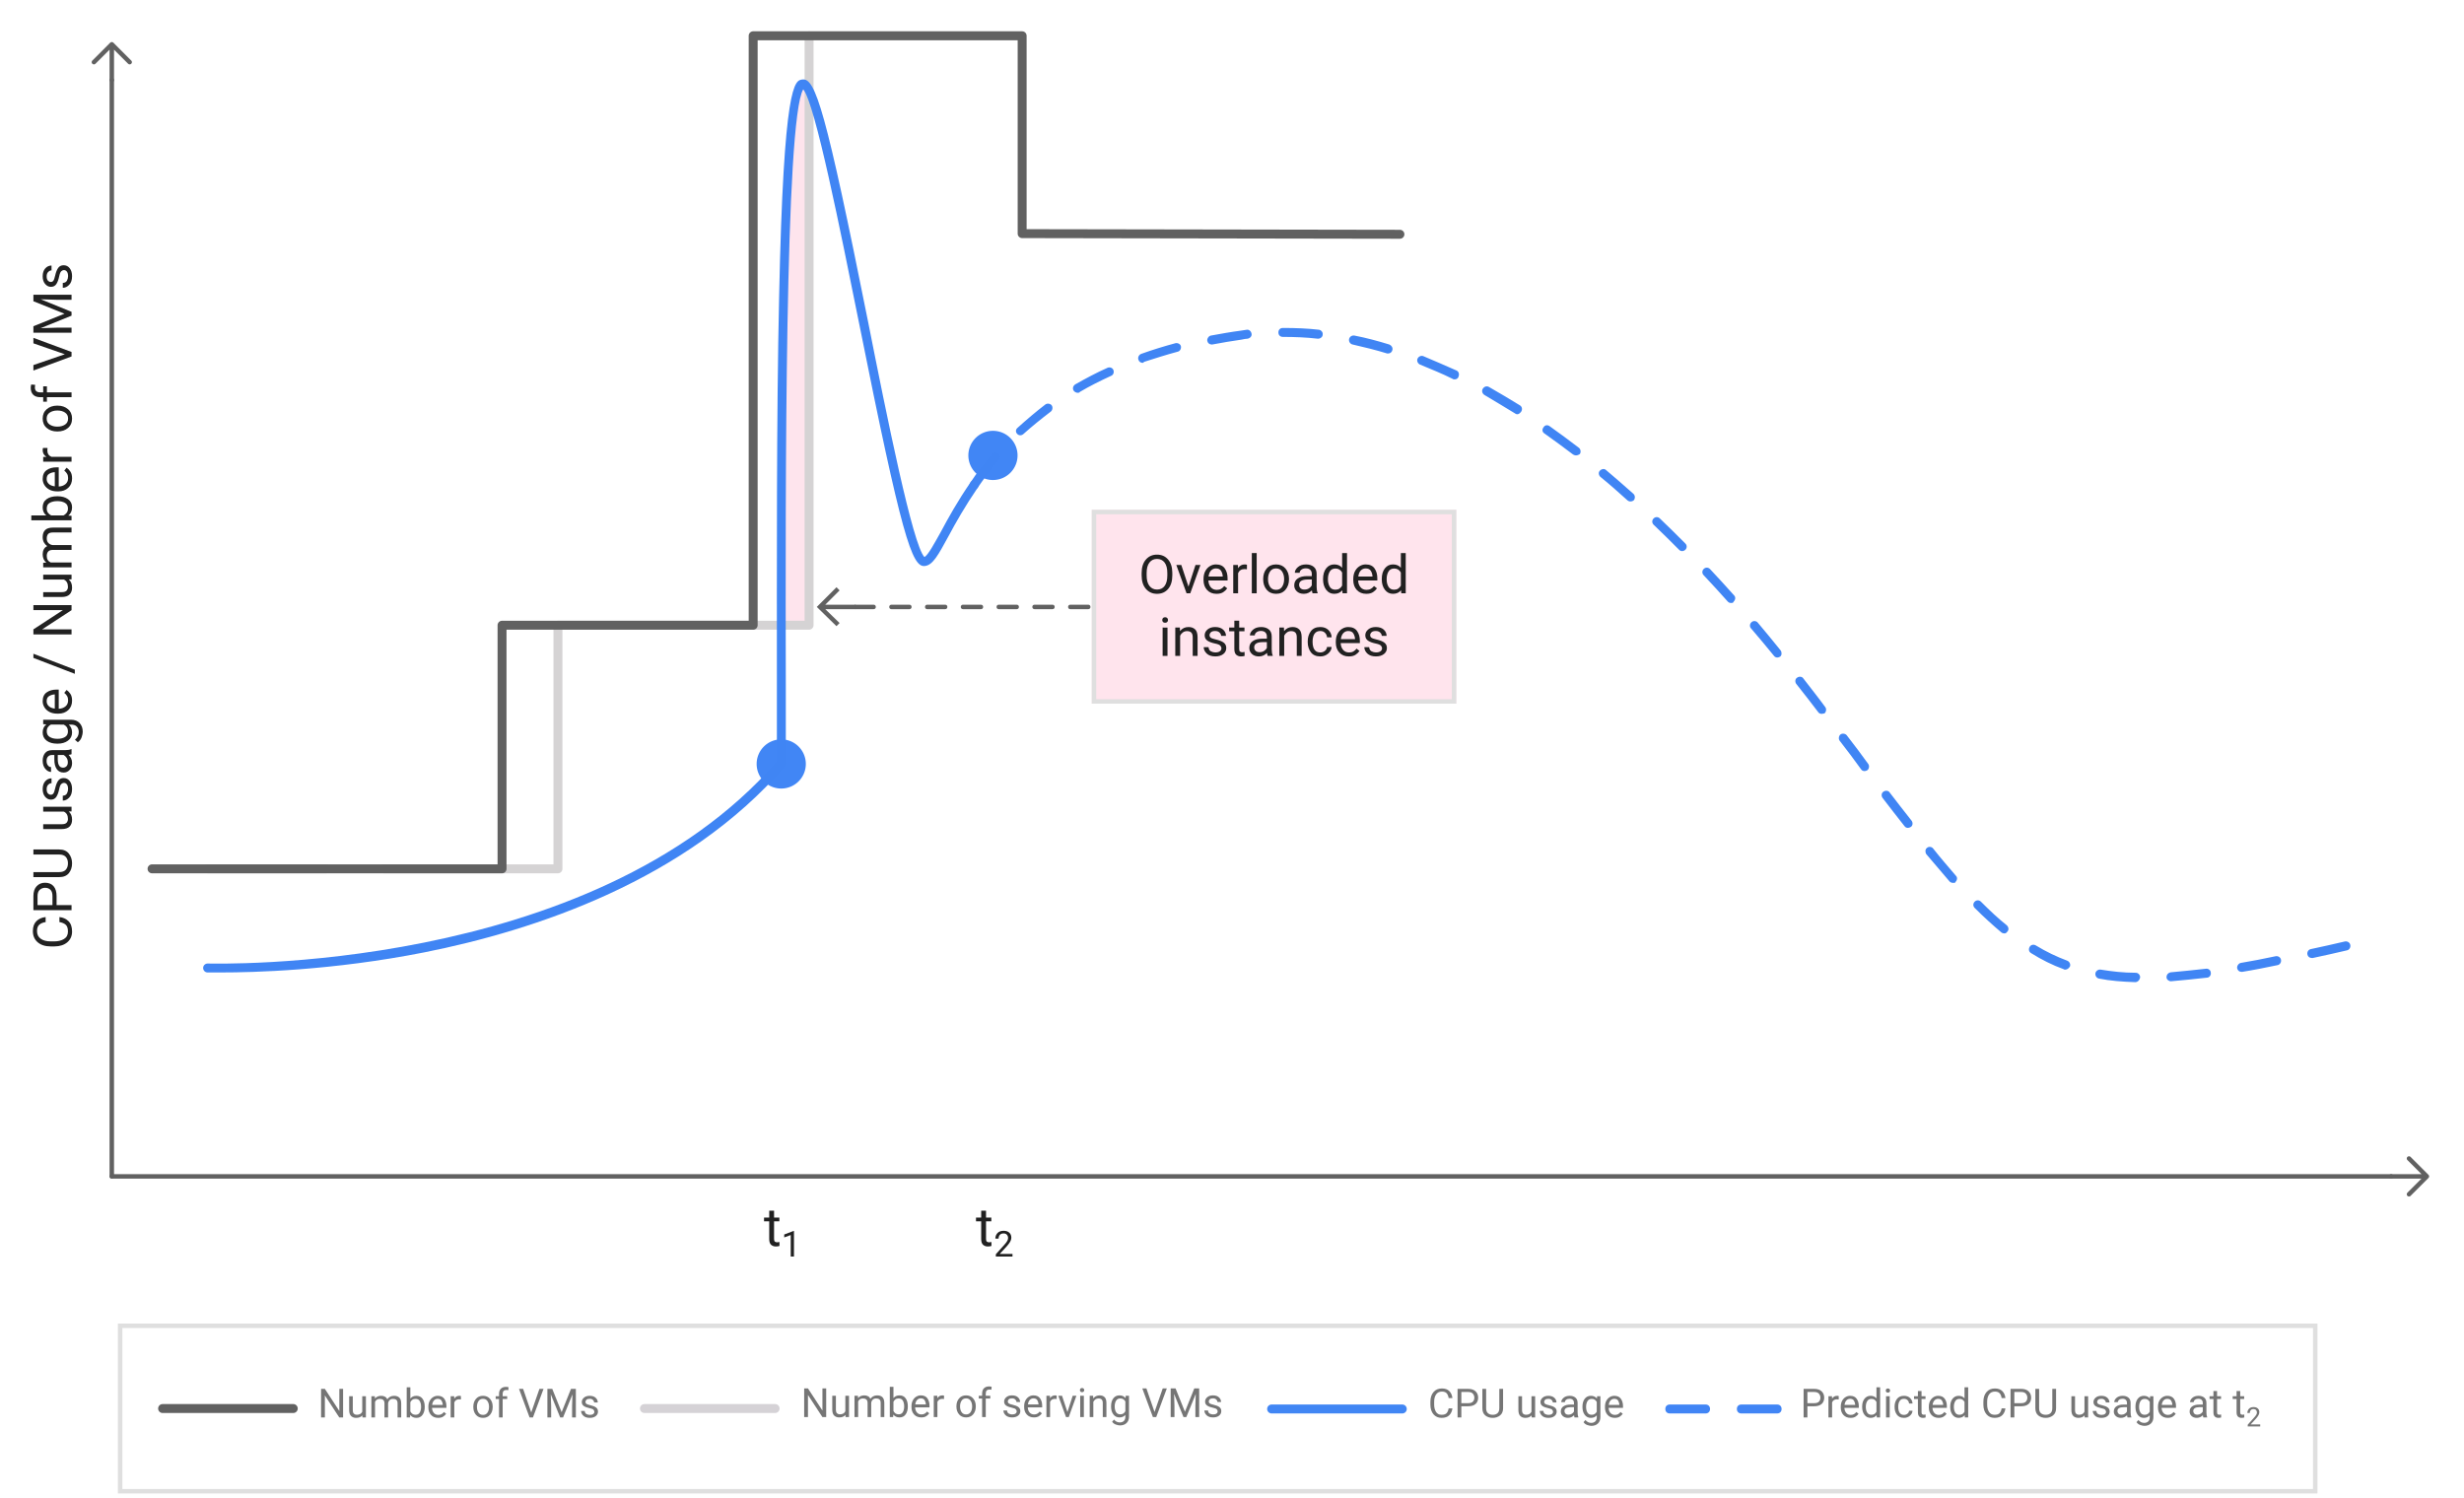 <?xml version="1.0" encoding="UTF-8" standalone="no"?>
<svg
   version="1.1"
   viewBox="1252 -41 551 335"
   width="551"
   height="335"
   id="svg1340240"
   xmlns="http://www.w3.org/2000/svg"
   xmlns:svg="http://www.w3.org/2000/svg"
   xmlns:dc="http://purl.org/dc/elements/1.1/">
  <defs
     id="defs1340099">
    <clipPath
       id="inner_stroke_clip_path">
      <path
         d="M 1278.362 255 L 1770.237 255 L 1770.237 293 L 1278.362 293 Z"
         id="path1340080" />
    </clipPath>
    <marker
       orient="auto"
       overflow="visible"
       markerUnits="strokeWidth"
       id="TreehouseArrow_Marker"
       stroke-linejoin="miter"
       stroke-miterlimit="10"
       viewBox="-1 -5 10 10"
       markerWidth="10"
       markerHeight="10"
       color="#616161">
      <g
         id="g1340091">
        <path
           d="M 8 0 L 0 0 M 4 -4 L 8 0 L 4 4"
           fill="none"
           stroke="currentColor"
           stroke-width="1"
           id="path1340089" />
      </g>
    </marker>
    <clipPath
       id="inner_stroke_clip_path_2">
      <path
         d="M 1496.141 73 L 1577.658 73 L 1577.658 116.367 L 1496.141 116.367 Z"
         id="path1340096" />
    </clipPath>
  </defs>
  <g
     id="Diagram_3"
     stroke-dasharray="none"
     fill-opacity="1"
     stroke="none"
     fill="none"
     stroke-opacity="1">
    <title
       id="title1340103">Diagram 3</title>
    <path
       id="rect1340105"
       style="fill:#ffffff"
       d="m 1252,-41 h 551 v 335 h -551 z" />
    <g
       id="Diagram_3: Layer 1">
      <title
         id="title1340107">Layer 1</title>
      <g
         id="Group_141">
        <g
           id="Group_129">
          <g
             id="Graphic_86">
            <path
               id="rect1340109"
               style="fill:#ffffff"
               d="m 1278.362,255 h 491.875 v 38 h -491.875 z" />
            <path
               id="rect1340111"
               clip-path="url(#inner_stroke_clip_path)"
               style="stroke:#dfdfdf;stroke-width:2;stroke-linecap:round;stroke-linejoin:round"
               d="m 1278.362,255 h 491.875 v 38 h -491.875 z" />
          </g>
          <g
             id="Graphic_85">
            <g
               aria-label="Number of serving VMs"
               transform="translate(1431.088,267.9)"
               id="text1340116"
               style="fill:#757575">
              <path
                 d="M 5.665,1.602 V 8 H 4.812 L 1.591,3.065 V 8 H 0.743 V 1.602 H 1.591 l 3.234,4.948 V 1.602 Z"
                 style="font-size:9px;font-family:Roboto"
                 id="path1340247" />
              <path
                 d="M 9.989,8 9.971,7.53 Q 9.505,8.088 8.583,8.088 7.884,8.088 7.453,7.675 7.022,7.262 7.022,6.312 V 3.245 h 0.813 v 3.076 q 0,0.642 0.268,0.861 0.272,0.215 0.606,0.215 0.918,0 1.239,-0.69 V 3.245 H 10.767 V 8 Z"
                 style="font-size:9px;font-family:Roboto"
                 id="path1340249" />
              <path
                 d="m 13.904,3.843 q -0.8,0 -1.094,0.672 V 8 H 11.993 V 3.245 h 0.773 l 0.022,0.519 q 0.514,-0.606 1.406,-0.606 0.457,0 0.813,0.185 0.36,0.18 0.549,0.58 0.237,-0.343 0.615,-0.554 0.382,-0.211 0.896,-0.211 0.765,0 1.178,0.409 0.417,0.409 0.417,1.31 V 8 H 17.846 V 4.867 q 0,-0.598 -0.277,-0.809 -0.272,-0.215 -0.738,-0.215 -0.492,0 -0.773,0.294 -0.281,0.29 -0.325,0.708 V 8 H 14.919 V 4.871 q 0,-0.558 -0.277,-0.791 -0.277,-0.237 -0.738,-0.237 z"
                 style="font-size:9px;font-family:Roboto"
                 id="path1340251" />
              <path
                 d="m 23.919,5.675 q 0,1.042 -0.483,1.727 -0.483,0.686 -1.367,0.686 -0.901,0 -1.389,-0.637 L 20.637,8 H 19.89 V 1.25 h 0.817 v 2.509 q 0.483,-0.602 1.354,-0.602 0.896,0 1.375,0.668 0.483,0.668 0.483,1.758 z M 21.858,3.843 q -0.444,0 -0.721,0.215 -0.277,0.211 -0.431,0.523 v 2.07 q 0.158,0.316 0.439,0.532 0.281,0.215 0.721,0.215 0.659,0 0.945,-0.505 0.29,-0.51 0.29,-1.217 v -0.092 q 0,-0.708 -0.277,-1.222 -0.272,-0.519 -0.967,-0.519 z"
                 style="font-size:9px;font-family:Roboto"
                 id="path1340253" />
              <path
                 d="m 28.709,7.169 q -0.233,0.352 -0.659,0.637 -0.426,0.281 -1.129,0.281 -0.993,0 -1.591,-0.646 Q 24.737,6.796 24.737,5.79 V 5.605 q 0,-0.778 0.294,-1.323 0.299,-0.549 0.773,-0.835 0.475,-0.29 1.011,-0.29 1.02,0 1.485,0.668 0.47,0.664 0.47,1.661 v 0.365 h -3.217 q 0.018,0.655 0.387,1.116 0.374,0.457 1.024,0.457 0.431,0 0.729,-0.176 0.299,-0.176 0.523,-0.47 z M 26.815,3.825 q -0.483,0 -0.817,0.352 Q 25.664,4.528 25.581,5.188 h 2.377 V 5.126 Q 27.927,4.651 27.681,4.238 27.439,3.825 26.815,3.825 Z"
                 style="font-size:9px;font-family:Roboto"
                 id="path1340255" />
              <path
                 d="m 31.619,3.939 q -0.795,0 -1.085,0.686 V 8 H 29.72 V 3.245 h 0.791 l 0.018,0.545 q 0.391,-0.633 1.129,-0.633 0.229,0 0.36,0.062 l -0.004,0.756 q -0.18,-0.035 -0.396,-0.035 z"
                 style="font-size:9px;font-family:Roboto"
                 id="path1340257" />
              <path
                 d="m 34.787,5.574 q 0,-1.033 0.58,-1.723 0.58,-0.694 1.578,-0.694 0.998,0 1.578,0.681 0.58,0.677 0.593,1.692 V 5.675 q 0,1.033 -0.584,1.723 -0.58,0.69 -1.578,0.69 -1.002,0 -1.586,-0.69 Q 34.787,6.708 34.787,5.675 Z m 0.813,0.101 q 0,0.708 0.334,1.226 0.338,0.519 1.02,0.519 0.664,0 1.002,-0.51 0.338,-0.514 0.343,-1.222 V 5.574 q 0,-0.699 -0.338,-1.222 -0.338,-0.527 -1.015,-0.527 -0.672,0 -1.011,0.527 -0.334,0.523 -0.334,1.222 z"
                 style="font-size:9px;font-family:Roboto"
                 id="path1340259" />
              <path
                 d="M 42.359,3.869 H 41.348 V 8 H 40.535 V 3.869 H 39.784 V 3.245 h 0.751 V 2.713 q 0.009,-0.756 0.422,-1.156 0.417,-0.4 1.138,-0.4 0.268,0 0.562,0.07 l -0.044,0.664 q -0.185,-0.04 -0.439,-0.04 -0.813,0 -0.826,0.866 v 0.527 h 1.011 z"
                 style="font-size:9px;font-family:Roboto"
                 id="path1340261" />
              <path
                 d="m 48.265,6.739 q 0,-0.259 -0.193,-0.466 Q 47.883,6.062 47.193,5.921 46.397,5.759 45.927,5.451 45.457,5.139 45.457,4.546 q 0,-0.562 0.479,-0.976 0.483,-0.413 1.283,-0.413 0.853,0 1.332,0.435 0.479,0.435 0.479,1.05 h -0.813 q 0,-0.294 -0.259,-0.554 -0.259,-0.264 -0.738,-0.264 -0.505,0 -0.725,0.22 -0.22,0.22 -0.22,0.479 0,0.259 0.202,0.422 0.207,0.158 0.87,0.308 0.875,0.198 1.301,0.519 0.431,0.321 0.431,0.905 0,0.628 -0.505,1.02 -0.501,0.391 -1.332,0.391 -0.945,0 -1.446,-0.483 -0.501,-0.483 -0.501,-1.072 h 0.817 q 0.026,0.505 0.387,0.699 0.365,0.189 0.743,0.189 0.497,0 0.76,-0.193 0.264,-0.193 0.264,-0.488 z"
                 style="font-size:9px;font-family:Roboto"
                 id="path1340263" />
              <path
                 d="m 53.903,7.169 q -0.233,0.352 -0.659,0.637 -0.426,0.281 -1.129,0.281 -0.993,0 -1.591,-0.646 Q 49.931,6.796 49.931,5.79 V 5.605 q 0,-0.778 0.294,-1.323 0.299,-0.549 0.773,-0.835 0.475,-0.29 1.011,-0.29 1.02,0 1.485,0.668 0.47,0.664 0.47,1.661 v 0.365 h -3.217 q 0.018,0.655 0.387,1.116 0.374,0.457 1.024,0.457 0.431,0 0.729,-0.176 0.299,-0.176 0.523,-0.47 z M 52.009,3.825 q -0.483,0 -0.817,0.352 Q 50.858,4.528 50.774,5.188 h 2.377 V 5.126 Q 53.121,4.651 52.875,4.238 52.633,3.825 52.009,3.825 Z"
                 style="font-size:9px;font-family:Roboto"
                 id="path1340265" />
              <path
                 d="m 56.812,3.939 q -0.795,0 -1.085,0.686 V 8 H 54.914 V 3.245 h 0.791 l 0.018,0.545 q 0.391,-0.633 1.129,-0.633 0.229,0 0.36,0.062 l -0.004,0.756 Q 57.028,3.939 56.812,3.939 Z"
                 style="font-size:9px;font-family:Roboto"
                 id="path1340267" />
              <path
                 d="M 61.62,3.245 59.911,8 H 59.291 L 57.568,3.245 h 0.835 l 1.208,3.643 1.178,-3.643 z"
                 style="font-size:9px;font-family:Roboto"
                 id="path1340269" />
              <path
                 d="m 62.407,1.984 q 0,-0.198 0.119,-0.334 0.123,-0.136 0.36,-0.136 0.233,0 0.356,0.136 0.127,0.136 0.127,0.334 0,0.189 -0.127,0.325 -0.123,0.132 -0.356,0.132 -0.237,0 -0.36,-0.132 -0.119,-0.136 -0.119,-0.325 z m 0.879,1.261 V 8 H 62.468 V 3.245 Z"
                 style="font-size:9px;font-family:Roboto"
                 id="path1340271" />
              <path
                 d="m 66.564,3.843 q -0.391,0 -0.69,0.211 -0.299,0.211 -0.47,0.549 V 8 H 64.591 V 3.245 h 0.769 l 0.026,0.593 q 0.541,-0.681 1.419,-0.681 0.699,0 1.107,0.391 0.413,0.391 0.417,1.314 V 8 H 67.513 V 4.875 q 0,-0.558 -0.246,-0.795 -0.242,-0.237 -0.703,-0.237 z"
                 style="font-size:9px;font-family:Roboto"
                 id="path1340273" />
              <path
                 d="m 71.367,9.876 q -0.369,0 -0.905,-0.18 Q 69.926,9.516 69.605,9.05 l 0.426,-0.483 q 0.527,0.642 1.274,0.642 0.576,0 0.918,-0.325 Q 72.567,8.562 72.567,7.938 V 7.521 q -0.483,0.567 -1.332,0.567 -0.857,0 -1.362,-0.686 Q 69.368,6.717 69.368,5.675 v -0.092 q 0,-1.09 0.501,-1.758 0.505,-0.668 1.375,-0.668 0.875,0 1.358,0.615 l 0.04,-0.527 h 0.738 v 4.654 q 0,0.945 -0.562,1.459 -0.562,0.519 -1.45,0.519 z M 70.181,5.675 q 0,0.708 0.294,1.217 0.299,0.505 0.958,0.505 0.773,0 1.134,-0.703 V 4.528 q -0.154,-0.294 -0.426,-0.488 -0.272,-0.198 -0.699,-0.198 -0.664,0 -0.962,0.519 -0.299,0.514 -0.299,1.222 z"
                 style="font-size:9px;font-family:Roboto"
                 id="path1340275" />
              <path
                 d="M 81.839,1.602 79.471,8 H 78.719 L 76.355,1.602 h 0.918 L 79.088,6.875 80.921,1.602 Z"
                 style="font-size:9px;font-family:Roboto"
                 id="path1340277" />
              <path
                 d="m 85.887,6.818 2.092,-5.216 h 1.09 V 8 h -0.844 V 5.504 L 88.308,2.828 86.203,8 h -0.642 l -2.101,-5.181 0.084,2.685 V 8 h -0.844 V 1.602 h 1.09 z"
                 style="font-size:9px;font-family:Roboto"
                 id="path1340279" />
              <path
                 d="m 93.204,6.739 q 0,-0.259 -0.193,-0.466 Q 92.821,6.062 92.131,5.921 91.336,5.759 90.866,5.451 90.396,5.139 90.396,4.546 q 0,-0.562 0.479,-0.976 0.483,-0.413 1.283,-0.413 0.853,0 1.332,0.435 0.479,0.435 0.479,1.05 h -0.813 q 0,-0.294 -0.259,-0.554 -0.259,-0.264 -0.738,-0.264 -0.505,0 -0.725,0.22 -0.22,0.22 -0.22,0.479 0,0.259 0.202,0.422 0.207,0.158 0.87,0.308 0.875,0.198 1.301,0.519 0.431,0.321 0.431,0.905 0,0.628 -0.505,1.02 -0.501,0.391 -1.332,0.391 -0.945,0 -1.446,-0.483 Q 90.233,7.121 90.233,6.532 h 0.817 q 0.026,0.505 0.387,0.699 0.365,0.189 0.743,0.189 0.497,0 0.76,-0.193 0.264,-0.193 0.264,-0.488 z"
                 style="font-size:9px;font-family:Roboto"
                 id="path1340281" />
            </g>
          </g>
          <g
             id="Graphic_75">
            <g
               aria-label="Number of VMs"
               transform="translate(1323.057,268)"
               id="text1340121"
               style="fill:#757575">
              <path
                 d="M 5.665,1.602 V 8 H 4.812 L 1.591,3.065 V 8 H 0.743 V 1.602 H 1.591 l 3.234,4.948 V 1.602 Z"
                 style="font-size:9px;font-family:Roboto"
                 id="path1340284" />
              <path
                 d="M 9.989,8 9.971,7.53 Q 9.505,8.088 8.583,8.088 7.884,8.088 7.453,7.675 7.022,7.262 7.022,6.312 V 3.245 h 0.813 v 3.076 q 0,0.642 0.268,0.861 0.272,0.215 0.606,0.215 0.918,0 1.239,-0.69 V 3.245 H 10.767 V 8 Z"
                 style="font-size:9px;font-family:Roboto"
                 id="path1340286" />
              <path
                 d="m 13.904,3.843 q -0.8,0 -1.094,0.672 V 8 H 11.993 V 3.245 h 0.773 l 0.022,0.519 q 0.514,-0.606 1.406,-0.606 0.457,0 0.813,0.185 0.36,0.18 0.549,0.58 0.237,-0.343 0.615,-0.554 0.382,-0.211 0.896,-0.211 0.765,0 1.178,0.409 0.417,0.409 0.417,1.31 V 8 H 17.846 V 4.867 q 0,-0.598 -0.277,-0.809 -0.272,-0.215 -0.738,-0.215 -0.492,0 -0.773,0.294 -0.281,0.29 -0.325,0.708 V 8 H 14.919 V 4.871 q 0,-0.558 -0.277,-0.791 -0.277,-0.237 -0.738,-0.237 z"
                 style="font-size:9px;font-family:Roboto"
                 id="path1340288" />
              <path
                 d="m 23.919,5.675 q 0,1.042 -0.483,1.727 -0.483,0.686 -1.367,0.686 -0.901,0 -1.389,-0.637 L 20.637,8 H 19.89 V 1.25 h 0.817 v 2.509 q 0.483,-0.602 1.354,-0.602 0.896,0 1.375,0.668 0.483,0.668 0.483,1.758 z M 21.858,3.843 q -0.444,0 -0.721,0.215 -0.277,0.211 -0.431,0.523 v 2.07 q 0.158,0.316 0.439,0.532 0.281,0.215 0.721,0.215 0.659,0 0.945,-0.505 0.29,-0.51 0.29,-1.217 v -0.092 q 0,-0.708 -0.277,-1.222 -0.272,-0.519 -0.967,-0.519 z"
                 style="font-size:9px;font-family:Roboto"
                 id="path1340290" />
              <path
                 d="m 28.709,7.169 q -0.233,0.352 -0.659,0.637 -0.426,0.281 -1.129,0.281 -0.993,0 -1.591,-0.646 Q 24.737,6.796 24.737,5.79 V 5.605 q 0,-0.778 0.294,-1.323 0.299,-0.549 0.773,-0.835 0.475,-0.29 1.011,-0.29 1.02,0 1.485,0.668 0.47,0.664 0.47,1.661 v 0.365 h -3.217 q 0.018,0.655 0.387,1.116 0.374,0.457 1.024,0.457 0.431,0 0.729,-0.176 0.299,-0.176 0.523,-0.47 z M 26.815,3.825 q -0.483,0 -0.817,0.352 Q 25.664,4.528 25.581,5.188 h 2.377 V 5.126 Q 27.927,4.651 27.681,4.238 27.439,3.825 26.815,3.825 Z"
                 style="font-size:9px;font-family:Roboto"
                 id="path1340292" />
              <path
                 d="m 31.619,3.939 q -0.795,0 -1.085,0.686 V 8 H 29.72 V 3.245 h 0.791 l 0.018,0.545 q 0.391,-0.633 1.129,-0.633 0.229,0 0.36,0.062 l -0.004,0.756 q -0.18,-0.035 -0.396,-0.035 z"
                 style="font-size:9px;font-family:Roboto"
                 id="path1340294" />
              <path
                 d="m 34.787,5.574 q 0,-1.033 0.58,-1.723 0.58,-0.694 1.578,-0.694 0.998,0 1.578,0.681 0.58,0.677 0.593,1.692 V 5.675 q 0,1.033 -0.584,1.723 -0.58,0.69 -1.578,0.69 -1.002,0 -1.586,-0.69 Q 34.787,6.708 34.787,5.675 Z m 0.813,0.101 q 0,0.708 0.334,1.226 0.338,0.519 1.02,0.519 0.664,0 1.002,-0.51 0.338,-0.514 0.343,-1.222 V 5.574 q 0,-0.699 -0.338,-1.222 -0.338,-0.527 -1.015,-0.527 -0.672,0 -1.011,0.527 -0.334,0.523 -0.334,1.222 z"
                 style="font-size:9px;font-family:Roboto"
                 id="path1340296" />
              <path
                 d="M 42.359,3.869 H 41.348 V 8 H 40.535 V 3.869 H 39.784 V 3.245 h 0.751 V 2.713 q 0.009,-0.756 0.422,-1.156 0.417,-0.4 1.138,-0.4 0.268,0 0.562,0.07 l -0.044,0.664 q -0.185,-0.04 -0.439,-0.04 -0.813,0 -0.826,0.866 v 0.527 h 1.011 z"
                 style="font-size:9px;font-family:Roboto"
                 id="path1340298" />
              <path
                 d="M 50.489,1.602 48.12,8 H 47.369 L 45.004,1.602 h 0.918 L 47.738,6.875 49.57,1.602 Z"
                 style="font-size:9px;font-family:Roboto"
                 id="path1340300" />
              <path
                 d="M 54.536,6.818 56.628,1.602 h 1.09 V 8 h -0.844 V 5.504 L 56.958,2.828 54.853,8 h -0.642 l -2.101,-5.181 0.084,2.685 V 8 h -0.844 V 1.602 h 1.09 z"
                 style="font-size:9px;font-family:Roboto"
                 id="path1340302" />
              <path
                 d="m 61.853,6.739 q 0,-0.259 -0.193,-0.466 Q 61.471,6.062 60.781,5.921 59.985,5.759 59.515,5.451 59.045,5.139 59.045,4.546 q 0,-0.562 0.479,-0.976 0.483,-0.413 1.283,-0.413 0.853,0 1.332,0.435 0.479,0.435 0.479,1.05 h -0.813 q 0,-0.294 -0.259,-0.554 -0.259,-0.264 -0.738,-0.264 -0.505,0 -0.725,0.22 -0.22,0.22 -0.22,0.479 0,0.259 0.202,0.422 0.207,0.158 0.87,0.308 0.875,0.198 1.301,0.519 0.431,0.321 0.431,0.905 0,0.628 -0.505,1.02 -0.501,0.391 -1.332,0.391 -0.945,0 -1.446,-0.483 -0.501,-0.483 -0.501,-1.072 h 0.817 q 0.026,0.505 0.387,0.699 0.365,0.189 0.743,0.189 0.497,0 0.76,-0.193 0.264,-0.193 0.264,-0.488 z"
                 style="font-size:9px;font-family:Roboto"
                 id="path1340304" />
            </g>
          </g>
          <g
             id="Graphic_91">
            <g
               aria-label="CPU usage"
               transform="translate(1571.337,268)"
               id="text1340126"
               style="fill:#757575">
              <path
                 d="m 4.605,5.965 h 0.844 Q 5.353,6.875 4.764,7.481 4.175,8.088 3.023,8.088 q -1.116,0 -1.802,-0.795 Q 0.541,6.493 0.527,5.17 V 4.484 q 0,-1.345 0.69,-2.158 0.694,-0.813 1.881,-0.813 1.085,0 1.67,0.598 0.584,0.598 0.681,1.542 h -0.844 Q 4.509,2.986 4.175,2.599 3.841,2.208 3.098,2.208 2.25,2.208 1.811,2.832 1.371,3.456 1.371,4.476 V 5.122 q 0,0.945 0.4,1.613 0.4,0.664 1.252,0.664 0.809,0 1.138,-0.378 Q 4.496,6.642 4.605,5.965 Z"
                 style="font-size:9px;font-family:Roboto"
                 id="path1340307" />
              <path
                 d="M 7.449,5.491 V 8 H 6.601 V 1.602 h 2.36 q 1.09,0 1.666,0.549 0.58,0.549 0.58,1.402 0,0.927 -0.58,1.433 -0.576,0.505 -1.666,0.505 z m 0,-3.195 v 2.505 h 1.512 q 0.747,0 1.072,-0.347 0.325,-0.347 0.325,-0.892 0,-0.492 -0.325,-0.879 Q 9.708,2.296 8.96,2.296 Z"
                 style="font-size:9px;font-family:Roboto"
                 id="path1340309" />
              <path
                 d="m 15.939,1.602 h 0.844 v 4.329 q 0,1.081 -0.694,1.622 -0.694,0.536 -1.626,0.536 -0.98,0 -1.648,-0.536 -0.664,-0.541 -0.664,-1.622 V 1.602 h 0.839 v 4.329 q 0,0.751 0.404,1.112 0.409,0.356 1.068,0.356 0.668,0 1.072,-0.356 0.404,-0.36 0.404,-1.112 z"
                 style="font-size:9px;font-family:Roboto"
                 id="path1340311" />
              <path
                 d="m 23.172,8 -0.018,-0.47 q -0.466,0.558 -1.389,0.558 -0.699,0 -1.129,-0.413 Q 20.206,7.262 20.206,6.312 V 3.245 h 0.813 v 3.076 q 0,0.642 0.268,0.861 0.272,0.215 0.606,0.215 0.918,0 1.239,-0.69 V 3.245 h 0.817 V 8 Z"
                 style="font-size:9px;font-family:Roboto"
                 id="path1340313" />
              <path
                 d="m 27.954,6.739 q 0,-0.259 -0.193,-0.466 Q 27.571,6.062 26.881,5.921 26.086,5.759 25.616,5.451 25.146,5.139 25.146,4.546 q 0,-0.562 0.479,-0.976 0.483,-0.413 1.283,-0.413 0.853,0 1.332,0.435 0.479,0.435 0.479,1.05 h -0.813 q 0,-0.294 -0.259,-0.554 -0.259,-0.264 -0.738,-0.264 -0.505,0 -0.725,0.22 -0.22,0.22 -0.22,0.479 0,0.259 0.202,0.422 0.207,0.158 0.87,0.308 0.875,0.198 1.301,0.519 0.431,0.321 0.431,0.905 0,0.628 -0.505,1.02 -0.501,0.391 -1.332,0.391 -0.945,0 -1.446,-0.483 Q 24.983,7.121 24.983,6.532 h 0.817 q 0.026,0.505 0.387,0.699 0.365,0.189 0.743,0.189 0.497,0 0.76,-0.193 0.264,-0.193 0.264,-0.488 z"
                 style="font-size:9px;font-family:Roboto"
                 id="path1340315" />
              <path
                 d="m 32.766,8 q -0.079,-0.171 -0.114,-0.501 -0.229,0.242 -0.571,0.417 -0.343,0.171 -0.782,0.171 -0.729,0 -1.169,-0.409 -0.439,-0.409 -0.439,-1.002 0,-0.765 0.58,-1.16 0.58,-0.4 1.56,-0.4 h 0.804 V 4.739 q 0,-0.422 -0.255,-0.672 -0.25,-0.255 -0.747,-0.255 -0.461,0 -0.747,0.229 -0.281,0.224 -0.281,0.523 h -0.813 q 0,-0.51 0.514,-0.958 0.514,-0.448 1.375,-0.448 0.773,0 1.27,0.396 0.497,0.396 0.497,1.195 v 2.136 q 0,0.659 0.167,1.046 V 8 Z M 31.417,7.376 q 0.439,0 0.76,-0.22 0.325,-0.22 0.457,-0.488 V 5.688 H 31.878 q -1.371,0.026 -1.371,0.879 0,0.338 0.229,0.576 0.229,0.233 0.681,0.233 z"
                 style="font-size:9px;font-family:Roboto"
                 id="path1340317" />
              <path
                 d="m 36.532,9.876 q -0.369,0 -0.905,-0.18 Q 35.09,9.516 34.77,9.05 l 0.426,-0.483 q 0.527,0.642 1.274,0.642 0.576,0 0.918,-0.325 Q 37.731,8.562 37.731,7.938 V 7.521 q -0.483,0.567 -1.332,0.567 -0.857,0 -1.362,-0.686 Q 34.532,6.717 34.532,5.675 v -0.092 q 0,-1.09 0.501,-1.758 0.505,-0.668 1.375,-0.668 0.875,0 1.358,0.615 l 0.04,-0.527 h 0.738 v 4.654 q 0,0.945 -0.562,1.459 -0.562,0.519 -1.45,0.519 z M 35.345,5.675 q 0,0.708 0.294,1.217 0.299,0.505 0.958,0.505 0.773,0 1.134,-0.703 V 4.528 Q 37.578,4.234 37.305,4.041 37.033,3.843 36.606,3.843 q -0.664,0 -0.962,0.519 -0.299,0.514 -0.299,1.222 z"
                 style="font-size:9px;font-family:Roboto"
                 id="path1340319" />
              <path
                 d="m 43.541,7.169 q -0.233,0.352 -0.659,0.637 -0.426,0.281 -1.129,0.281 -0.993,0 -1.591,-0.646 Q 39.568,6.796 39.568,5.79 V 5.605 q 0,-0.778 0.294,-1.323 0.299,-0.549 0.773,-0.835 0.475,-0.29 1.011,-0.29 1.02,0 1.485,0.668 0.47,0.664 0.47,1.661 v 0.365 h -3.217 q 0.018,0.655 0.387,1.116 0.374,0.457 1.024,0.457 0.431,0 0.729,-0.176 0.299,-0.176 0.523,-0.47 z M 41.647,3.825 q -0.483,0 -0.817,0.352 Q 40.496,4.528 40.412,5.188 h 2.377 V 5.126 Q 42.759,4.651 42.513,4.238 42.271,3.825 41.647,3.825 Z"
                 style="font-size:9px;font-family:Roboto"
                 id="path1340321" />
            </g>
          </g>
          <g
             id="Graphic_105">
            <path
               d="m 1536.362,275.1 h 29.219 c 0.552,0 1,-0.448 1,-1 0,-0.552 -0.448,-1 -1,-1 h -29.219 c -0.552,0 -1,0.448 -1,1 0,0.552 0.448,1 1,1 z"
               fill="#4186f4"
               id="path1340129" />
          </g>
          <g
             id="Graphic_106">
            <path
               d="m 1396.113,275 h 29.219 c 0.552,0 1,-0.448 1,-1 0,-0.552 -0.448,-1 -1,-1 h -29.219 c -0.552,0 -1,0.448 -1,1 0,0.552 0.448,1 1,1 z"
               fill="#d5d2d6"
               id="path1340132" />
          </g>
          <g
             id="Graphic_107">
            <path
               d="m 1288.362,275 h 29.219 c 0.552,0 1,-0.448 1,-1 0,-0.552 -0.448,-1 -1,-1 h -29.219 c -0.552,0 -1,0.448 -1,1 0,0.552 0.448,1 1,1 z"
               fill="#616161"
               id="path1340135" />
          </g>
          <g
             id="Group_108">
            <g
               id="Graphic_109">
              <path
                 d="m 1649.4,275.1 h -8 c -0.6,0 -1,-0.4 -1,-1 0,-0.6 0.4,-1 1,-1 h 8 c 0.6,0 1,0.4 1,1 0,0.6 -0.4,1 -1,1 z m -16,0 h -8 c -0.6,0 -1,-0.4 -1,-1 0,-0.6 0.4,-1 1,-1 h 8 c 0.6,0 1,0.4 1,1 0,0.6 -0.4,1 -1,1 z"
                 fill="#4185f5"
                 id="path1340138" />
            </g>
          </g>
          <g
             id="Group_126">
            <g
               id="Graphic_128">
              <g
                 aria-label="Predicted CPU usage at t"
                 transform="translate(1654.581,268)"
                 id="text1340144"
                 style="fill:#757575">
                <path
                   d="M 1.591,5.491 V 8 H 0.743 V 1.602 H 3.103 q 1.09,0 1.666,0.549 0.58,0.549 0.58,1.402 0,0.927 -0.58,1.433 -0.576,0.505 -1.666,0.505 z m 0,-3.195 v 2.505 h 1.512 q 0.747,0 1.072,-0.347 Q 4.5,4.106 4.5,3.562 4.5,3.069 4.175,2.683 3.85,2.296 3.103,2.296 Z"
                   style="font-size:9px;font-family:Roboto"
                   id="path1340324" />
                <path
                   d="m 8.196,3.939 q -0.795,0 -1.085,0.686 V 8 H 6.297 V 3.245 h 0.791 l 0.018,0.545 q 0.391,-0.633 1.129,-0.633 0.229,0 0.36,0.062 l -0.004,0.756 Q 8.411,3.939 8.196,3.939 Z"
                   style="font-size:9px;font-family:Roboto"
                   id="path1340326" />
                <path
                   d="m 13.025,7.169 q -0.233,0.352 -0.659,0.637 -0.426,0.281 -1.129,0.281 -0.993,0 -1.591,-0.646 Q 9.053,6.796 9.053,5.79 V 5.605 q 0,-0.778 0.294,-1.323 0.299,-0.549 0.773,-0.835 0.475,-0.29 1.011,-0.29 1.02,0 1.485,0.668 0.47,0.664 0.47,1.661 V 5.851 H 9.87 q 0.018,0.655 0.387,1.116 0.374,0.457 1.024,0.457 0.431,0 0.729,-0.176 0.299,-0.176 0.523,-0.47 z M 11.131,3.825 q -0.483,0 -0.817,0.352 Q 9.98,4.528 9.896,5.188 H 12.274 V 5.126 Q 12.243,4.651 11.997,4.238 11.755,3.825 11.131,3.825 Z"
                   style="font-size:9px;font-family:Roboto"
                   id="path1340328" />
                <path
                   d="m 17.104,8 -0.04,-0.51 q -0.488,0.598 -1.358,0.598 -0.835,0 -1.349,-0.677 Q 13.843,6.734 13.834,5.71 V 5.583 q 0,-1.09 0.514,-1.758 0.519,-0.668 1.367,-0.668 0.839,0 1.318,0.562 V 1.25 h 0.817 V 8 Z M 14.651,5.675 q 0,0.708 0.299,1.217 0.299,0.505 0.958,0.505 0.756,0 1.125,-0.69 V 4.52 q -0.365,-0.677 -1.116,-0.677 -0.664,0 -0.967,0.519 -0.299,0.514 -0.299,1.222 z"
                   style="font-size:9px;font-family:Roboto"
                   id="path1340330" />
                <path
                   d="m 19.116,1.984 q 0,-0.198 0.119,-0.334 0.123,-0.136 0.36,-0.136 0.233,0 0.356,0.136 0.127,0.136 0.127,0.334 0,0.189 -0.127,0.325 -0.123,0.132 -0.356,0.132 -0.237,0 -0.36,-0.132 -0.119,-0.136 -0.119,-0.325 z m 0.879,1.261 V 8 H 19.178 V 3.245 Z"
                   style="font-size:9px;font-family:Roboto"
                   id="path1340332" />
                <path
                   d="m 23.203,7.42 q 0.435,0 0.76,-0.259 0.33,-0.259 0.36,-0.664 h 0.773 q -0.031,0.637 -0.584,1.116 -0.554,0.475 -1.31,0.475 -1.072,0 -1.595,-0.708 Q 21.089,6.673 21.089,5.715 V 5.53 q 0,-0.958 0.519,-1.666 0.523,-0.708 1.595,-0.708 0.835,0 1.349,0.497 0.514,0.492 0.545,1.226 H 24.324 Q 24.293,4.44 23.99,4.133 23.691,3.825 23.203,3.825 q -0.501,0 -0.787,0.255 -0.281,0.255 -0.4,0.646 -0.114,0.391 -0.114,0.804 v 0.185 q 0,0.417 0.114,0.809 0.114,0.391 0.396,0.646 0.286,0.25 0.791,0.25 z"
                   style="font-size:9px;font-family:Roboto"
                   id="path1340334" />
                <path
                   d="m 28.024,8 q -0.277,0.088 -0.628,0.088 -0.453,0 -0.773,-0.277 -0.321,-0.277 -0.321,-0.993 V 3.869 H 25.431 V 3.245 H 26.301 V 2.089 h 0.813 v 1.156 h 0.888 v 0.624 h -0.888 v 2.953 q 0,0.365 0.158,0.466 0.158,0.101 0.365,0.101 0.154,0 0.382,-0.053 z"
                   style="font-size:9px;font-family:Roboto"
                   id="path1340336" />
                <path
                   d="m 32.717,7.169 q -0.233,0.352 -0.659,0.637 -0.426,0.281 -1.129,0.281 -0.993,0 -1.591,-0.646 Q 28.745,6.796 28.745,5.79 V 5.605 q 0,-0.778 0.294,-1.323 0.299,-0.549 0.773,-0.835 0.475,-0.29 1.011,-0.29 1.02,0 1.485,0.668 0.47,0.664 0.47,1.661 v 0.365 h -3.217 q 0.018,0.655 0.387,1.116 0.374,0.457 1.024,0.457 0.431,0 0.729,-0.176 0.299,-0.176 0.523,-0.47 z M 30.823,3.825 q -0.483,0 -0.817,0.352 Q 29.672,4.528 29.588,5.188 H 31.966 V 5.126 Q 31.935,4.651 31.689,4.238 31.447,3.825 30.823,3.825 Z"
                   style="font-size:9px;font-family:Roboto"
                   id="path1340338" />
                <path
                   d="m 36.795,8 -0.04,-0.51 q -0.488,0.598 -1.358,0.598 -0.835,0 -1.349,-0.677 Q 33.535,6.734 33.526,5.71 V 5.583 q 0,-1.09 0.514,-1.758 0.519,-0.668 1.367,-0.668 0.839,0 1.318,0.562 V 1.25 H 37.542 V 8 Z M 34.343,5.675 q 0,0.708 0.299,1.217 0.299,0.505 0.958,0.505 0.756,0 1.125,-0.69 V 4.52 q -0.365,-0.677 -1.116,-0.677 -0.664,0 -0.967,0.519 -0.299,0.514 -0.299,1.222 z"
                   style="font-size:9px;font-family:Roboto"
                   id="path1340340" />
                <path
                   d="m 45.022,5.965 h 0.844 q -0.097,0.91 -0.686,1.516 -0.589,0.606 -1.74,0.606 -1.116,0 -1.802,-0.795 Q 40.957,6.493 40.944,5.17 V 4.484 q 0,-1.345 0.69,-2.158 0.694,-0.813 1.881,-0.813 1.085,0 1.67,0.598 0.584,0.598 0.681,1.542 h -0.844 Q 44.925,2.986 44.591,2.599 44.257,2.208 43.515,2.208 q -0.848,0 -1.288,0.624 -0.439,0.624 -0.439,1.644 V 5.122 q 0,0.945 0.4,1.613 0.4,0.664 1.252,0.664 0.809,0 1.138,-0.378 0.334,-0.378 0.444,-1.055 z"
                   style="font-size:9px;font-family:Roboto"
                   id="path1340342" />
                <path
                   d="M 47.865,5.491 V 8 H 47.017 V 1.602 h 2.36 q 1.09,0 1.666,0.549 0.58,0.549 0.58,1.402 0,0.927 -0.58,1.433 -0.576,0.505 -1.666,0.505 z m 0,-3.195 v 2.505 h 1.512 q 0.747,0 1.072,-0.347 0.325,-0.347 0.325,-0.892 0,-0.492 -0.325,-0.879 -0.325,-0.387 -1.072,-0.387 z"
                   style="font-size:9px;font-family:Roboto"
                   id="path1340344" />
                <path
                   d="m 56.355,1.602 h 0.844 v 4.329 q 0,1.081 -0.694,1.622 -0.694,0.536 -1.626,0.536 -0.98,0 -1.648,-0.536 -0.664,-0.541 -0.664,-1.622 V 1.602 h 0.839 v 4.329 q 0,0.751 0.404,1.112 0.409,0.356 1.068,0.356 0.668,0 1.072,-0.356 0.404,-0.36 0.404,-1.112 z"
                   style="font-size:9px;font-family:Roboto"
                   id="path1340346" />
                <path
                   d="m 63.589,8 -0.018,-0.47 q -0.466,0.558 -1.389,0.558 -0.699,0 -1.129,-0.413 Q 60.623,7.262 60.623,6.312 V 3.245 h 0.813 v 3.076 q 0,0.642 0.268,0.861 0.272,0.215 0.606,0.215 0.918,0 1.239,-0.69 V 3.245 h 0.817 V 8 Z"
                   style="font-size:9px;font-family:Roboto"
                   id="path1340348" />
                <path
                   d="m 68.37,6.739 q 0,-0.259 -0.193,-0.466 Q 67.988,6.062 67.298,5.921 66.502,5.759 66.032,5.451 65.562,5.139 65.562,4.546 q 0,-0.562 0.479,-0.976 0.483,-0.413 1.283,-0.413 0.853,0 1.332,0.435 0.479,0.435 0.479,1.05 h -0.813 q 0,-0.294 -0.259,-0.554 -0.259,-0.264 -0.738,-0.264 -0.505,0 -0.725,0.22 -0.22,0.22 -0.22,0.479 0,0.259 0.202,0.422 0.207,0.158 0.87,0.308 0.875,0.198 1.301,0.519 0.431,0.321 0.431,0.905 0,0.628 -0.505,1.02 -0.501,0.391 -1.332,0.391 -0.945,0 -1.446,-0.483 -0.501,-0.483 -0.501,-1.072 h 0.817 q 0.026,0.505 0.387,0.699 0.365,0.189 0.743,0.189 0.497,0 0.76,-0.193 0.264,-0.193 0.264,-0.488 z"
                   style="font-size:9px;font-family:Roboto"
                   id="path1340350" />
                <path
                   d="m 73.182,8 q -0.079,-0.171 -0.114,-0.501 -0.229,0.242 -0.571,0.417 -0.343,0.171 -0.782,0.171 -0.729,0 -1.169,-0.409 -0.439,-0.409 -0.439,-1.002 0,-0.765 0.58,-1.16 0.58,-0.4 1.56,-0.4 h 0.804 V 4.739 q 0,-0.422 -0.255,-0.672 -0.25,-0.255 -0.747,-0.255 -0.461,0 -0.747,0.229 -0.281,0.224 -0.281,0.523 h -0.813 q 0,-0.51 0.514,-0.958 0.514,-0.448 1.375,-0.448 0.773,0 1.27,0.396 0.497,0.396 0.497,1.195 v 2.136 q 0,0.659 0.167,1.046 V 8 Z M 71.833,7.376 q 0.439,0 0.76,-0.22 0.325,-0.22 0.457,-0.488 V 5.688 h -0.756 q -1.371,0.026 -1.371,0.879 0,0.338 0.229,0.576 0.229,0.233 0.681,0.233 z"
                   style="font-size:9px;font-family:Roboto"
                   id="path1340352" />
                <path
                   d="m 76.948,9.876 q -0.369,0 -0.905,-0.18 Q 75.507,9.516 75.186,9.05 l 0.426,-0.483 q 0.527,0.642 1.274,0.642 0.576,0 0.918,-0.325 Q 78.148,8.562 78.148,7.938 V 7.521 q -0.483,0.567 -1.332,0.567 -0.857,0 -1.362,-0.686 Q 74.949,6.717 74.949,5.675 v -0.092 q 0,-1.09 0.501,-1.758 0.505,-0.668 1.375,-0.668 0.875,0 1.358,0.615 l 0.04,-0.527 h 0.738 v 4.654 q 0,0.945 -0.562,1.459 -0.562,0.519 -1.45,0.519 z M 75.762,5.675 q 0,0.708 0.294,1.217 0.299,0.505 0.958,0.505 0.773,0 1.134,-0.703 V 4.528 Q 77.994,4.234 77.722,4.041 77.449,3.843 77.023,3.843 q -0.664,0 -0.962,0.519 -0.299,0.514 -0.299,1.222 z"
                   style="font-size:9px;font-family:Roboto"
                   id="path1340354" />
                <path
                   d="m 83.958,7.169 q -0.233,0.352 -0.659,0.637 -0.426,0.281 -1.129,0.281 -0.993,0 -1.591,-0.646 Q 79.985,6.796 79.985,5.79 V 5.605 q 0,-0.778 0.294,-1.323 0.299,-0.549 0.773,-0.835 0.475,-0.29 1.011,-0.29 1.02,0 1.485,0.668 0.47,0.664 0.47,1.661 v 0.365 h -3.217 q 0.018,0.655 0.387,1.116 0.374,0.457 1.024,0.457 0.431,0 0.729,-0.176 0.299,-0.176 0.523,-0.47 z M 82.063,3.825 q -0.483,0 -0.817,0.352 Q 80.912,4.528 80.829,5.188 h 2.377 V 5.126 Q 83.175,4.651 82.929,4.238 82.688,3.825 82.063,3.825 Z"
                   style="font-size:9px;font-family:Roboto"
                   id="path1340356" />
                <path
                   d="m 90.136,8 q -0.079,-0.171 -0.114,-0.501 -0.229,0.242 -0.571,0.417 -0.343,0.171 -0.782,0.171 -0.729,0 -1.169,-0.409 -0.439,-0.409 -0.439,-1.002 0,-0.765 0.58,-1.16 0.58,-0.4 1.56,-0.4 h 0.804 V 4.739 q 0,-0.422 -0.255,-0.672 -0.25,-0.255 -0.747,-0.255 -0.461,0 -0.747,0.229 -0.281,0.224 -0.281,0.523 h -0.813 q 0,-0.51 0.514,-0.958 0.514,-0.448 1.375,-0.448 0.773,0 1.27,0.396 0.497,0.396 0.497,1.195 v 2.136 q 0,0.659 0.167,1.046 V 8 Z M 88.787,7.376 q 0.439,0 0.76,-0.22 0.325,-0.22 0.457,-0.488 V 5.688 h -0.756 q -1.371,0.026 -1.371,0.879 0,0.338 0.229,0.576 0.229,0.233 0.681,0.233 z"
                   style="font-size:9px;font-family:Roboto"
                   id="path1340358" />
                <path
                   d="m 94.109,8 q -0.277,0.088 -0.628,0.088 -0.453,0 -0.773,-0.277 Q 92.386,7.534 92.386,6.818 V 3.869 H 91.516 V 3.245 H 92.386 V 2.089 h 0.813 v 1.156 h 0.888 v 0.624 h -0.888 v 2.953 q 0,0.365 0.158,0.466 0.158,0.101 0.365,0.101 0.154,0 0.382,-0.053 z"
                   style="font-size:9px;font-family:Roboto"
                   id="path1340360" />
                <path
                   d="m 99.286,8 q -0.277,0.088 -0.628,0.088 -0.453,0 -0.773,-0.277 Q 97.563,7.534 97.563,6.818 V 3.869 H 96.693 V 3.245 h 0.87 V 2.089 h 0.813 v 1.156 h 0.888 v 0.624 h -0.888 v 2.953 q 0,0.365 0.158,0.466 0.158,0.101 0.365,0.101 0.154,0 0.382,-0.053 z"
                   style="font-size:9px;font-family:Roboto"
                   id="path1340362" />
              </g>
            </g>
            <g
               id="Graphic_127">
              <g
                 aria-label="2"
                 transform="translate(1753.466,272)"
                 id="text1340149"
                 style="fill:#757575">
                <path
                   d="M 3.963,5.555 V 6 H 1.171 V 5.61 L 2.619,3.999 Q 2.976,3.595 3.099,3.357 3.225,3.12 3.225,2.88 3.225,2.566 3.029,2.344 2.835,2.121 2.481,2.121 q -0.428,0 -0.639,0.243 Q 1.631,2.607 1.631,2.988 H 1.089 q 0,-0.539 0.354,-0.926 0.354,-0.387 1.037,-0.387 0.604,0 0.943,0.313 0.343,0.313 0.343,0.826 0,0.375 -0.231,0.756 Q 3.304,3.949 2.967,4.315 L 1.825,5.555 Z"
                   style="font-size:6px;font-family:Roboto"
                   id="path1340365" />
              </g>
            </g>
          </g>
        </g>
        <g
           id="Group_139">
          <g
             id="Graphic_135">
            <path
               d="m 1432.2,-22.4 0.6,121.693 h -6 L 1427.4,34.4 1429,-16.2 v 0 z"
               fill="#fee4ed"
               id="path1340154" />
          </g>
          <g
             id="Graphic_24">
            <g
               aria-label="CPU usage / Number of VMs"
               transform="rotate(-90,714.177,-542.823)"
               id="text1340159"
               style="fill:#212121">
              <path
                 d="m 6.141,8.287 h 1.125 Q 7.137,9.5 6.352,10.309 5.566,11.117 4.031,11.117 q -1.488,0 -2.402,-1.061 Q 0.721,8.99 0.703,7.227 V 6.312 q 0,-1.793 0.92,-2.877 0.926,-1.084 2.508,-1.084 1.447,0 2.227,0.797 0.779,0.797 0.908,2.057 h -1.125 Q 6.012,4.314 5.566,3.799 5.121,3.277 4.131,3.277 3,3.277 2.414,4.109 1.828,4.941 1.828,6.301 v 0.861 q 0,1.26 0.533,2.15 0.533,0.885 1.67,0.885 1.078,0 1.518,-0.504 0.445,-0.504 0.592,-1.406 z"
                 style="font-size:12px;font-family:Roboto"
                 id="path1340368" />
              <path
                 d="M 9.932,7.654 V 11 H 8.801 V 2.469 h 3.146 q 1.453,0 2.221,0.732 0.773,0.732 0.773,1.869 0,1.236 -0.773,1.91 -0.768,0.674 -2.221,0.674 z m 0,-4.26 V 6.734 h 2.016 q 0.996,0 1.43,-0.463 0.434,-0.463 0.434,-1.189 0,-0.656 -0.434,-1.172 -0.434,-0.516 -1.43,-0.516 z"
                 style="font-size:12px;font-family:Roboto"
                 id="path1340370" />
              <path
                 d="m 21.252,2.469 h 1.125 v 5.771 q 0,1.441 -0.926,2.162 -0.926,0.715 -2.168,0.715 -1.307,0 -2.197,-0.715 Q 16.201,9.682 16.201,8.24 V 2.469 h 1.119 v 5.771 q 0,1.002 0.539,1.482 0.545,0.475 1.424,0.475 0.891,0 1.43,-0.475 0.539,-0.48 0.539,-1.482 z"
                 style="font-size:12px;font-family:Roboto"
                 id="path1340372" />
              <path
                 d="m 30.896,11 -0.023,-0.627 q -0.621,0.744 -1.852,0.744 -0.932,0 -1.506,-0.551 Q 26.941,10.016 26.941,8.75 V 4.66 h 1.084 v 4.102 q 0,0.855 0.357,1.148 0.363,0.287 0.809,0.287 1.225,0 1.652,-0.92 V 4.66 h 1.09 V 11 Z"
                 style="font-size:12px;font-family:Roboto"
                 id="path1340374" />
              <path
                 d="m 37.271,9.318 q 0,-0.346 -0.258,-0.621 -0.252,-0.281 -1.172,-0.469 -1.061,-0.217 -1.688,-0.627 -0.627,-0.416 -0.627,-1.207 0,-0.75 0.639,-1.301 0.645,-0.551 1.711,-0.551 1.137,0 1.775,0.58 0.639,0.58 0.639,1.4 h -1.084 q 0,-0.393 -0.346,-0.738 -0.346,-0.352 -0.984,-0.352 -0.674,0 -0.967,0.293 -0.293,0.293 -0.293,0.639 0,0.346 0.27,0.562 0.275,0.211 1.16,0.41 1.166,0.264 1.734,0.691 0.574,0.428 0.574,1.207 0,0.838 -0.674,1.359 -0.668,0.521 -1.775,0.521 -1.26,0 -1.928,-0.645 -0.668,-0.645 -0.668,-1.43 h 1.09 q 0.035,0.674 0.516,0.932 0.486,0.252 0.99,0.252 0.662,0 1.014,-0.258 0.352,-0.258 0.352,-0.65 z"
                 style="font-size:12px;font-family:Roboto"
                 id="path1340376" />
              <path
                 d="m 43.688,11 q -0.105,-0.229 -0.152,-0.668 -0.305,0.322 -0.762,0.557 -0.457,0.229 -1.043,0.229 -0.973,0 -1.559,-0.545 -0.586,-0.545 -0.586,-1.336 0,-1.02 0.773,-1.547 Q 41.133,7.156 42.439,7.156 h 1.072 V 6.652 q 0,-0.562 -0.34,-0.896 -0.334,-0.34 -0.996,-0.34 -0.615,0 -0.996,0.305 -0.375,0.299 -0.375,0.697 h -1.084 q 0,-0.68 0.686,-1.277 0.686,-0.598 1.834,-0.598 1.031,0 1.693,0.527 0.662,0.527 0.662,1.594 v 2.848 q 0,0.879 0.223,1.395 V 11 Z m -1.799,-0.832 q 0.586,0 1.014,-0.293 0.434,-0.293 0.609,-0.65 V 7.918 h -1.008 q -1.828,0.035 -1.828,1.172 0,0.451 0.305,0.768 0.305,0.311 0.908,0.311 z"
                 style="font-size:12px;font-family:Roboto"
                 id="path1340378" />
              <path
                 d="m 48.709,13.502 q -0.492,0 -1.207,-0.24 -0.715,-0.24 -1.143,-0.861 l 0.568,-0.645 q 0.703,0.855 1.699,0.855 0.768,0 1.225,-0.434 0.457,-0.428 0.457,-1.26 v -0.557 q -0.645,0.756 -1.775,0.756 -1.143,0 -1.816,-0.914 Q 46.043,9.289 46.043,7.9 V 7.777 q 0,-1.453 0.668,-2.344 0.674,-0.891 1.834,-0.891 1.166,0 1.811,0.82 l 0.053,-0.703 h 0.984 v 6.205 q 0,1.26 -0.75,1.945 -0.75,0.691 -1.934,0.691 z M 47.127,7.9 q 0,0.943 0.393,1.623 0.398,0.674 1.277,0.674 1.031,0 1.512,-0.938 V 6.371 q -0.205,-0.393 -0.568,-0.65 -0.363,-0.264 -0.932,-0.264 -0.885,0 -1.283,0.691 -0.398,0.686 -0.398,1.629 z"
                 style="font-size:12px;font-family:Roboto"
                 id="path1340380" />
              <path
                 d="m 58.055,9.893 q -0.311,0.469 -0.879,0.85 -0.568,0.375 -1.506,0.375 -1.324,0 -2.121,-0.861 Q 52.758,9.395 52.758,8.053 V 7.807 q 0,-1.037 0.393,-1.764 0.398,-0.732 1.031,-1.113 0.633,-0.387 1.348,-0.387 1.359,0 1.98,0.891 0.627,0.885 0.627,2.215 v 0.486 h -4.289 q 0.023,0.873 0.516,1.488 0.498,0.609 1.365,0.609 0.574,0 0.973,-0.234 0.398,-0.234 0.697,-0.627 z m -2.525,-4.459 q -0.645,0 -1.09,0.469 Q 53.994,6.371 53.883,7.25 h 3.17 V 7.168 Q 57.012,6.535 56.684,5.984 56.361,5.434 55.529,5.434 Z"
                 style="font-size:12px;font-family:Roboto"
                 id="path1340382" />
              <path
                 d="m 66.152,2.469 -3.557,9.264 h -0.932 l 3.562,-9.264 z"
                 style="font-size:12px;font-family:Roboto"
                 id="path1340384" />
              <path
                 d="M 77.033,2.469 V 11 H 75.896 L 71.602,4.42 V 11 H 70.471 V 2.469 h 1.131 l 4.312,6.598 V 2.469 Z"
                 style="font-size:12px;font-family:Roboto"
                 id="path1340386" />
              <path
                 d="m 82.799,11 -0.023,-0.627 q -0.621,0.744 -1.852,0.744 -0.932,0 -1.506,-0.551 Q 78.844,10.016 78.844,8.75 V 4.66 h 1.084 v 4.102 q 0,0.855 0.357,1.148 0.363,0.287 0.809,0.287 1.225,0 1.652,-0.92 V 4.66 h 1.09 V 11 Z"
                 style="font-size:12px;font-family:Roboto"
                 id="path1340388" />
              <path
                 d="m 88.02,5.457 q -1.066,0 -1.459,0.896 V 11 H 85.471 V 4.66 h 1.031 l 0.029,0.691 q 0.686,-0.809 1.875,-0.809 0.609,0 1.084,0.246 0.48,0.24 0.732,0.773 0.316,-0.457 0.82,-0.738 0.51,-0.281 1.195,-0.281 1.02,0 1.57,0.545 0.557,0.545 0.557,1.746 V 11 H 93.275 V 6.822 q 0,-0.797 -0.369,-1.078 -0.363,-0.287 -0.984,-0.287 -0.656,0 -1.031,0.393 -0.375,0.387 -0.434,0.943 V 11 H 89.373 V 6.828 q 0,-0.744 -0.369,-1.055 -0.369,-0.316 -0.984,-0.316 z"
                 style="font-size:12px;font-family:Roboto"
                 id="path1340390" />
              <path
                 d="m 101.373,7.9 q 0,1.389 -0.645,2.303 -0.645,0.914 -1.822,0.914 -1.201,0 -1.852,-0.85 L 96.996,11 H 96 V 2 h 1.09 v 3.346 q 0.645,-0.803 1.805,-0.803 1.195,0 1.834,0.891 0.645,0.891 0.645,2.344 z M 98.625,5.457 q -0.592,0 -0.961,0.287 -0.369,0.281 -0.574,0.697 v 2.76 q 0.211,0.422 0.586,0.709 0.375,0.287 0.961,0.287 0.879,0 1.26,-0.674 Q 100.283,8.844 100.283,7.9 V 7.777 q 0,-0.943 -0.369,-1.629 Q 99.551,5.457 98.625,5.457 Z"
                 style="font-size:12px;font-family:Roboto"
                 id="path1340392" />
              <path
                 d="m 107.76,9.893 q -0.311,0.469 -0.879,0.85 -0.568,0.375 -1.506,0.375 -1.324,0 -2.121,-0.861 -0.791,-0.861 -0.791,-2.203 V 7.807 q 0,-1.037 0.393,-1.764 0.398,-0.732 1.031,-1.113 0.633,-0.387 1.348,-0.387 1.359,0 1.98,0.891 0.627,0.885 0.627,2.215 v 0.486 h -4.289 q 0.023,0.873 0.516,1.488 0.498,0.609 1.365,0.609 0.574,0 0.973,-0.234 0.398,-0.234 0.697,-0.627 z m -2.525,-4.459 q -0.645,0 -1.09,0.469 -0.445,0.469 -0.557,1.348 h 3.17 v -0.082 q -0.041,-0.633 -0.369,-1.184 -0.322,-0.551 -1.154,-0.551 z"
                 style="font-size:12px;font-family:Roboto"
                 id="path1340394" />
              <path
                 d="m 111.639,5.586 q -1.061,0 -1.447,0.914 V 11 h -1.084 V 4.66 h 1.055 l 0.023,0.727 q 0.521,-0.844 1.506,-0.844 0.305,0 0.48,0.082 l -0.006,1.008 q -0.24,-0.047 -0.527,-0.047 z"
                 style="font-size:12px;font-family:Roboto"
                 id="path1340396" />
              <path
                 d="m 115.863,7.766 q 0,-1.377 0.773,-2.297 0.773,-0.926 2.104,-0.926 1.33,0 2.104,0.908 0.773,0.902 0.791,2.256 v 0.193 q 0,1.377 -0.779,2.297 -0.773,0.92 -2.104,0.92 -1.336,0 -2.115,-0.92 -0.773,-0.92 -0.773,-2.297 z m 1.084,0.135 q 0,0.943 0.445,1.635 0.451,0.691 1.359,0.691 0.885,0 1.336,-0.68 0.451,-0.686 0.457,-1.629 V 7.766 q 0,-0.932 -0.451,-1.629 -0.451,-0.703 -1.354,-0.703 -0.896,0 -1.348,0.703 -0.445,0.697 -0.445,1.629 z"
                 style="font-size:12px;font-family:Roboto"
                 id="path1340398" />
              <path
                 d="m 125.959,5.492 h -1.348 V 11 h -1.084 V 5.492 h -1.002 V 4.66 h 1.002 V 3.951 q 0.012,-1.008 0.562,-1.541 0.557,-0.533 1.518,-0.533 0.357,0 0.75,0.094 l -0.059,0.885 q -0.246,-0.053 -0.586,-0.053 -1.084,0 -1.102,1.154 v 0.703 h 1.348 z"
                 style="font-size:12px;font-family:Roboto"
                 id="path1340400" />
              <path
                 d="M 136.799,2.469 133.641,11 h -1.002 l -3.152,-8.531 h 1.225 L 133.131,9.5 135.574,2.469 Z"
                 style="font-size:12px;font-family:Roboto"
                 id="path1340402" />
              <path
                 d="M 142.195,9.424 144.984,2.469 h 1.453 V 11 h -1.125 V 7.672 L 145.424,4.104 142.617,11 h -0.855 l -2.801,-6.908 0.111,3.58 V 11 h -1.125 V 2.469 h 1.453 z"
                 style="font-size:12px;font-family:Roboto"
                 id="path1340404" />
              <path
                 d="m 151.951,9.318 q 0,-0.346 -0.258,-0.621 -0.252,-0.281 -1.172,-0.469 -1.061,-0.217 -1.688,-0.627 -0.627,-0.416 -0.627,-1.207 0,-0.75 0.639,-1.301 0.645,-0.551 1.711,-0.551 1.137,0 1.775,0.58 0.639,0.58 0.639,1.4 h -1.084 q 0,-0.393 -0.346,-0.738 -0.346,-0.352 -0.984,-0.352 -0.674,0 -0.967,0.293 -0.293,0.293 -0.293,0.639 0,0.346 0.27,0.562 0.275,0.211 1.16,0.41 1.166,0.264 1.734,0.691 0.574,0.428 0.574,1.207 0,0.838 -0.674,1.359 -0.668,0.521 -1.775,0.521 -1.26,0 -1.928,-0.645 -0.668,-0.645 -0.668,-1.43 h 1.09 q 0.035,0.674 0.516,0.932 0.486,0.252 0.99,0.252 0.662,0 1.014,-0.258 0.352,-0.258 0.352,-0.65 z"
                 style="font-size:12px;font-family:Roboto"
                 id="path1340406" />
            </g>
          </g>
          <g
             id="Line_25">
            <title
               id="title1340162">path arrow - grey primary</title>
            <path
               id="line1340164"
               style="stroke:#616161;stroke-linecap:round;stroke-linejoin:round;marker-end:url(#TreehouseArrow_Marker)"
               d="M 1277,222.081 V -23.1" />
          </g>
          <g
             id="Line_26">
            <title
               id="title1340167">path arrow - grey primary</title>
            <path
               id="line1340169"
               style="stroke:#616161;stroke-linecap:round;stroke-linejoin:round;marker-end:url(#TreehouseArrow_Marker)"
               d="m 1277,222.081 h 509.7" />
          </g>
          <g
             id="Graphic_27">
            <path
               id="circle1340172"
               style="fill:#4186f5"
               d="m 1432.2,129.847 a 5.5,5.5 0 0 1 -5.5,5.5 5.5,5.5 0 0 1 -5.5,-5.5 5.5,5.5 0 0 1 5.5,-5.5 5.5,5.5 0 0 1 5.5,5.5 z" />
            <path
               id="circle1340174"
               style="stroke:#000000;stroke-width:0;stroke-linecap:round;stroke-linejoin:round"
               d="m 1432.2,129.847 a 5.5,5.5 0 0 1 -5.5,5.5 5.5,5.5 0 0 1 -5.5,-5.5 5.5,5.5 0 0 1 5.5,-5.5 5.5,5.5 0 0 1 5.5,5.5 z" />
          </g>
          <g
             id="Graphic_29">
            <path
               id="circle1340177"
               style="fill:#4186f5"
               d="m 1479.545,60.847 a 5.5,5.5 0 0 1 -5.5,5.5 5.5,5.5 0 0 1 -5.5,-5.5 5.5,5.5 0 0 1 5.5,-5.5 5.5,5.5 0 0 1 5.5,5.5 z" />
            <path
               id="circle1340179"
               style="stroke:#000000;stroke-width:0;stroke-linecap:round;stroke-linejoin:round"
               d="m 1479.545,60.847 a 5.5,5.5 0 0 1 -5.5,5.5 5.5,5.5 0 0 1 -5.5,-5.5 5.5,5.5 0 0 1 5.5,-5.5 5.5,5.5 0 0 1 5.5,5.5 z" />
          </g>
          <g
             id="Graphic_100">
            <path
               d="m 1298.5,154.304 h 26.384 c 0.552,0 1,-0.448 1,-1 0,-0.552 -0.448,-1 -1,-1 H 1298.5 c -0.552,0 -1,0.448 -1,1 0,0.552 0.448,1 1,1 z m 39.384,0 h 38.884 c 0.552,0 1,-0.448 1,-1 V 98.822 l -1,1 h 56.158 c 0.552,0 1,-0.448 1,-1 V -33 c 0,-0.552 -0.448,-1 -1,-1 -0.552,0 -1,0.448 -1,1 V 98.822 l 1,-1 h -56.158 c -0.552,0 -1,0.448 -1,1 v 54.482 l 1,-1 h -38.884 c -0.552,0 -1,0.448 -1,1 0,0.552 0.448,1 1,1 z"
               fill="#d5d3d4"
               id="path1340182" />
          </g>
          <g
             id="Graphic_99">
            <path
               d="m 1286,154.304 h 78.267 c 0.552,0 1,-0.448 1,-1 V 98.822 l -1,1 h 56.158 c 0.552,0 1,-0.448 1,-1 V -33 l -1,1 h 60.148 l -1,-1 v 44.247 c 0,0.552 0.447,0.999 0.998,1 l 84.479,0.145 c 0.552,9.51e-4 1.001,-0.446 1.002,-0.998 10e-4,-0.552 -0.446,-1.001 -0.998,-1.002 l -84.479,-0.145 0.998,1 V -33 c 0,-0.552 -0.448,-1 -1,-1 h -60.148 c -0.552,0 -1,0.448 -1,1 V 98.822 l 1,-1 h -56.158 c -0.552,0 -1,0.448 -1,1 v 54.482 l 1,-1 H 1286 c -0.552,0 -1,0.448 -1,1 0,0.552 0.448,1 1,1 z"
               fill="#616161"
               id="path1340185" />
          </g>
          <g
             id="Group_101">
            <g
               id="Graphic_102">
              <path
                 d="m 1301.527,176.478 c -2,0 -3.1,0 -3.1,0 -0.6,0 -1,-0.5 -1,-1 0,-0.6 0.5,-1 1,-1 0.9,0 85.7,2.6 127.3,-45.2 0,-5.2 0,-10.8 0,-16.9 0,-26.8 -0.1,-60.1 0.5,-87 1,-48 3.5,-48.4 5.2,-48.6 2.9,-0.4 5.2,6.7 14.7,54.2 4.2,21.2 10,50 12.6,52.6 0.8,-0.4 2.3,-3.2 3.7,-5.7 1.6,-3 3.7,-6.8 6.6,-11 0.3,-0.5 0.9,-0.6 1.4,-0.2 0.5,0.3 0.6,0.9 0.2,1.4 -2.8,4.1 -4.9,7.8 -6.5,10.8 -2.3,4.2 -3.5,6.5 -5.3,6.7 -2.9,0.4 -5.2,-6.7 -14.7,-54.2 -4.2,-20.8 -9.8,-49 -12.5,-52.4 -4.1,6.6 -4,88.9 -3.9,133.5 0,6.2 0,12 0,17.2 0,0.2 -0.1,0.5 -0.2,0.7 -22,25.5 -56,36.7 -80.6,41.6 -20.7,4.1 -38.5,4.5 -45.4,4.5 z m 157,-92.8 z"
                 fill="#4085f4"
                 id="path1340188" />
            </g>
          </g>
          <g
             id="Group_103">
            <g
               id="Graphic_104">
              <path
                 d="m 1729.478,178.645 c -2.9,-0.1 -5.6,-0.3 -8.1,-0.8 -0.5,-0.1 -0.9,-0.6 -0.8,-1.2 0.1,-0.5 0.6,-0.9 1.2,-0.8 2.5,0.4 5,0.7 7.8,0.7 0.6,0 1,0.5 1,1 -0.1,0.7 -0.6,1.1 -1.1,1.1 z m 8,-0.2 c -0.5,0 -1,-0.4 -1,-0.9 0,-0.6 0.4,-1 0.9,-1.1 2.5,-0.2 5,-0.5 7.9,-0.8 0.5,-0.1 1.1,0.3 1.1,0.9 0.1,0.5 -0.3,1.1 -0.9,1.1 -2.8,0.3 -5.5,0.6 -8,0.8 z m 15.8,-2.1 c -0.5,0 -0.9,-0.3 -1,-0.8 -0.1,-0.5 0.3,-1.1 0.8,-1.2 2.4,-0.4 5,-0.9 7.8,-1.5 0.5,-0.1 1.1,0.2 1.2,0.8 0.1,0.5 -0.2,1.1 -0.8,1.2 -2.9,0.6 -5.4,1.1 -7.9,1.5 0,0 0,0 -0.1,0 z m -39.5,-0.5 c -0.1,0 -0.2,0 -0.3,-0.1 -2.5,-0.9 -4.9,-2.1 -7.3,-3.6 -0.5,-0.3 -0.6,-0.9 -0.3,-1.4 0.3,-0.5 0.9,-0.6 1.4,-0.3 2.3,1.4 4.6,2.5 7,3.4 0.5,0.2 0.8,0.8 0.6,1.3 -0.3,0.5 -0.7,0.7 -1.1,0.7 z m 55.2,-2.6 c -0.5,0 -0.9,-0.3 -1,-0.8 -0.1,-0.5 0.2,-1.1 0.8,-1.2 2.4,-0.5 5,-1.1 7.6,-1.7 0.5,-0.1 1.1,0.2 1.2,0.8 0.1,0.5 -0.2,1.1 -0.8,1.2 -2.6,0.6 -5.2,1.2 -7.6,1.7 0,0 -0.1,0 -0.2,0 z m -68.8,-5.5 c -0.2,0 -0.5,-0.1 -0.6,-0.2 -1.9,-1.6 -3.9,-3.4 -6,-5.5 -0.4,-0.4 -0.4,-1 0,-1.4 0.4,-0.4 1,-0.4 1.4,0 2,2 3.9,3.8 5.8,5.3 0.4,0.4 0.5,1 0.1,1.4 -0.2,0.3 -0.4,0.4 -0.7,0.4 z m -11.4,-11.3 c -0.3,0 -0.6,-0.1 -0.8,-0.3 -1.6,-1.9 -3.3,-3.9 -5.2,-6.1 -0.3,-0.4 -0.3,-1.1 0.1,-1.4 0.4,-0.4 1.1,-0.3 1.4,0.1 1.8,2.3 3.5,4.2 5.1,6.1 0.4,0.4 0.3,1 -0.1,1.4 0,0.2 -0.2,0.2 -0.5,0.2 z m -10.1,-12.3 c -0.3,0 -0.6,-0.1 -0.8,-0.4 -1.6,-2 -3.2,-4.1 -4.9,-6.3 -0.3,-0.4 -0.3,-1.1 0.2,-1.4 0.4,-0.3 1.1,-0.3 1.4,0.2 1.7,2.2 3.3,4.3 4.9,6.3 0.3,0.4 0.3,1.1 -0.2,1.4 -0.2,0.1 -0.4,0.2 -0.6,0.2 z m -9.7,-12.7 c -0.3,0 -0.6,-0.1 -0.8,-0.4 -1.5,-2.1 -3.1,-4.2 -4.8,-6.4 -0.3,-0.4 -0.2,-1.1 0.2,-1.4 0.4,-0.3 1.1,-0.2 1.4,0.2 1.7,2.2 3.3,4.3 4.8,6.4 0.3,0.4 0.2,1.1 -0.2,1.4 -0.2,0.1 -0.4,0.2 -0.6,0.2 z m -9.6,-12.8 c -0.3,0 -0.6,-0.1 -0.8,-0.4 -1.6,-2.1 -3.3,-4.3 -4.9,-6.3 -0.3,-0.4 -0.3,-1.1 0.2,-1.4 0.4,-0.3 1.1,-0.3 1.4,0.2 1.6,2.1 3.3,4.2 4.9,6.4 0.3,0.4 0.2,1.1 -0.2,1.4 -0.2,0 -0.4,0.1 -0.6,0.1 z m -9.9,-12.6 c -0.3,0 -0.6,-0.1 -0.8,-0.4 -1.7,-2.1 -3.4,-4.1 -5.1,-6.1 -0.4,-0.4 -0.3,-1.1 0.1,-1.4 0.4,-0.4 1.1,-0.3 1.4,0.1 1.7,2 3.4,4.1 5.1,6.2 0.3,0.4 0.3,1.1 -0.1,1.4 -0.2,0.1 -0.4,0.2 -0.6,0.2 z m -10.4,-12.2 c -0.3,0 -0.5,-0.1 -0.7,-0.3 -1.8,-2 -3.6,-4 -5.4,-5.9 -0.4,-0.4 -0.4,-1 0,-1.4 0.4,-0.4 1,-0.4 1.4,0 1.8,1.9 3.6,3.9 5.4,5.9 0.4,0.4 0.3,1 -0.1,1.4 -0.1,0.3 -0.3,0.3 -0.6,0.3 z m -10.9,-11.6 c -0.3,0 -0.5,-0.1 -0.7,-0.3 -1.9,-1.9 -3.8,-3.8 -5.7,-5.6 -0.4,-0.4 -0.4,-1 0,-1.4 0.4,-0.4 1,-0.4 1.4,0 1.9,1.8 3.8,3.7 5.7,5.6 0.4,0.4 0.4,1 0,1.4 -0.2,0.2 -0.5,0.3 -0.7,0.3 z m -11.6,-11.1 c -0.2,0 -0.5,-0.1 -0.7,-0.3 -2,-1.8 -4,-3.6 -6,-5.2 -0.4,-0.4 -0.5,-1 -0.1,-1.4 0.4,-0.4 1,-0.5 1.4,-0.1 2,1.7 4.1,3.5 6.1,5.3 0.4,0.4 0.4,1 0.1,1.4 -0.2,0.2 -0.5,0.3 -0.8,0.3 z m -146.8,-2.7 c -0.2,0 -0.4,-0.1 -0.6,-0.2 -0.4,-0.3 -0.5,-0.9 -0.2,-1.3 1.5,-2.3 3.2,-4.4 4.9,-6.4 0.4,-0.4 1,-0.5 1.4,-0.1 0.4,0.4 0.5,1 0.1,1.4 -1.7,2 -3.3,4.1 -4.8,6.3 -0.2,0.2 -0.5,0.3 -0.8,0.3 z m 134.6,-7.6 c -0.2,0 -0.4,-0.1 -0.6,-0.2 -2.1,-1.6 -4.3,-3.2 -6.4,-4.7 -0.5,-0.3 -0.6,-0.9 -0.2,-1.4 0.3,-0.5 0.9,-0.6 1.4,-0.2 2.1,1.5 4.3,3.1 6.5,4.8 0.4,0.3 0.5,1 0.2,1.4 -0.3,0.2 -0.6,0.3 -0.9,0.3 z m -124.2,-4.5 c -0.3,0 -0.5,-0.1 -0.7,-0.3 -0.4,-0.4 -0.4,-1 0.1,-1.4 2,-1.8 4.1,-3.6 6.2,-5.2 0.4,-0.3 1.1,-0.2 1.4,0.2 0.3,0.4 0.2,1.1 -0.2,1.4 -2.1,1.6 -4.2,3.3 -6.1,5 -0.2,0.2 -0.5,0.3 -0.7,0.3 z m 111.1,-4.7 c -0.2,0 -0.4,-0.1 -0.5,-0.2 -2.3,-1.4 -4.6,-2.8 -6.8,-4.1 -0.5,-0.3 -0.7,-0.9 -0.4,-1.4 0.3,-0.5 0.9,-0.7 1.4,-0.4 2.3,1.3 4.6,2.7 6.9,4.1 0.5,0.3 0.6,0.9 0.3,1.4 -0.3,0.4 -0.6,0.6 -0.9,0.6 z m -98.3,-4.8 c -0.3,0 -0.7,-0.2 -0.9,-0.5 -0.3,-0.5 -0.1,-1.1 0.4,-1.4 2.3,-1.3 4.7,-2.6 7.2,-3.7 0.5,-0.2 1.1,0 1.3,0.5 0.2,0.5 0,1.1 -0.5,1.3 -2.4,1.1 -4.8,2.3 -7,3.6 -0.1,0.2 -0.3,0.2 -0.5,0.2 z m 84.3,-3 c -0.1,0 -0.3,0 -0.4,-0.1 -2.4,-1.2 -4.9,-2.2 -7.3,-3.2 -0.5,-0.2 -0.8,-0.8 -0.6,-1.3 0.2,-0.5 0.8,-0.8 1.3,-0.6 2.4,1 4.9,2.1 7.4,3.2 0.5,0.2 0.7,0.8 0.5,1.3 -0.1,0.5 -0.5,0.7 -0.9,0.7 z m -69.8,-3.7 c -0.4,0 -0.8,-0.3 -0.9,-0.7 -0.2,-0.5 0.1,-1.1 0.6,-1.3 2.5,-0.9 5.1,-1.7 7.7,-2.4 0.5,-0.1 1.1,0.2 1.2,0.7 0.1,0.5 -0.2,1.1 -0.7,1.2 -2.6,0.7 -5.1,1.5 -7.6,2.3 0,0.2 -0.2,0.2 -0.3,0.2 z m 55,-2.1 c -0.1,0 -0.2,0 -0.3,0 -2.6,-0.8 -5.1,-1.4 -7.7,-2 -0.5,-0.1 -0.9,-0.6 -0.8,-1.2 0.1,-0.5 0.6,-0.9 1.2,-0.8 2.6,0.5 5.2,1.2 7.8,2 0.5,0.2 0.8,0.7 0.7,1.2 -0.1,0.5 -0.5,0.8 -0.9,0.8 z m -39.5,-2 c -0.5,0 -0.9,-0.3 -1,-0.8 -0.1,-0.5 0.3,-1.1 0.8,-1.2 2.2,-0.4 4.4,-0.8 6.7,-1.1 0.4,-0.1 0.9,-0.1 1.3,-0.2 0.5,-0.1 1,0.3 1.1,0.9 0.1,0.5 -0.3,1 -0.9,1.1 -0.4,0 -0.8,0.1 -1.3,0.2 -2.2,0.3 -4.4,0.7 -6.6,1.1 z m 23.8,-1.3 h -0.1 c -2.6,-0.3 -5.2,-0.4 -7.7,-0.4 h -0.1 c -0.6,0 -1,-0.4 -1,-1 0,-0.6 0.4,-1 1,-1 h 0.2 c 2.6,0 5.3,0.1 7.9,0.4 0.5,0.1 0.9,0.6 0.8,1.1 0,0.5 -0.5,0.9 -1,0.9 z"
                 fill="#4085f4"
                 id="path1340192" />
            </g>
          </g>
          <g
             id="Group_122">
            <g
               id="Graphic_124">
              <g
                 aria-label="t"
                 transform="translate(1422.8,226.64)"
                 id="text1340198"
                 style="fill:#212121">
                <path
                   d="m 3.51,11 q -0.369,0.117 -0.838,0.117 -0.604,0 -1.031,-0.369 Q 1.213,10.379 1.213,9.424 V 5.492 H 0.053 V 4.66 H 1.213 V 3.119 H 2.297 V 4.66 H 3.48 V 5.492 H 2.297 v 3.938 q 0,0.486 0.211,0.621 0.211,0.135 0.486,0.135 0.205,0 0.51,-0.07 z"
                   style="font-size:12px;font-family:Roboto"
                   id="path1340415" />
              </g>
            </g>
            <g
               id="Graphic_123">
              <g
                 aria-label="1"
                 transform="translate(1426.699,233.015)"
                 id="text1340203"
                 style="fill:#212121">
                <path
                   d="M 2.848,1.281 V 7 H 2.125 V 2.184 l -1.457,0.531 V 2.062 L 2.734,1.281 Z"
                   style="font-size:8px;font-family:Roboto"
                   id="path1340418" />
              </g>
            </g>
          </g>
          <g
             id="Group_119">
            <g
               id="Graphic_121">
              <g
                 aria-label="t"
                 transform="translate(1470.2,226.64)"
                 id="text1340209"
                 style="fill:#212121">
                <path
                   d="m 3.51,11 q -0.369,0.117 -0.838,0.117 -0.604,0 -1.031,-0.369 Q 1.213,10.379 1.213,9.424 V 5.492 H 0.053 V 4.66 H 1.213 V 3.119 H 2.297 V 4.66 H 3.48 V 5.492 H 2.297 v 3.938 q 0,0.486 0.211,0.621 0.211,0.135 0.486,0.135 0.205,0 0.51,-0.07 z"
                   style="font-size:12px;font-family:Roboto"
                   id="path1340421" />
              </g>
            </g>
            <g
               id="Graphic_120">
              <g
                 aria-label="2"
                 transform="translate(1474.214,233.015)"
                 id="text1340214"
                 style="fill:#212121">
                <path
                   d="M 4.199,6.406 V 7 H 0.477 V 6.48 L 2.406,4.332 Q 2.883,3.793 3.047,3.477 3.215,3.16 3.215,2.84 3.215,2.422 2.953,2.125 2.695,1.828 2.223,1.828 q -0.57,0 -0.852,0.324 -0.281,0.324 -0.281,0.832 H 0.367 q 0,-0.719 0.473,-1.234 Q 1.312,1.234 2.223,1.234 q 0.805,0 1.258,0.418 Q 3.938,2.07 3.938,2.754 q 0,0.5 -0.309,1.008 Q 3.32,4.266 2.871,4.754 L 1.348,6.406 Z"
                   style="font-size:8px;font-family:Roboto"
                   id="path1340424" />
              </g>
            </g>
          </g>
          <g
             id="Graphic_133">
            <path
               id="rect1340218"
               style="fill:#ffe4ed"
               d="m 1496.141,73 h 81.517 v 43.367 h -81.517 z" />
            <path
               id="rect1340220"
               clip-path="url(#inner_stroke_clip_path_2)"
               style="stroke:#dfdfdf;stroke-width:2;stroke-linecap:round;stroke-linejoin:round"
               d="m 1496.141,73 h 81.517 v 43.367 h -81.517 z" />
            <g
               aria-label="Overloadedinstances"
               transform="translate(1505.107,80.683)"
               id="text1340226"
               style="fill:#212121">
              <path
                 d="m 9.047,7.004 q 0,1.922 -0.932,3.018 -0.932,1.096 -2.49,1.096 -1.518,0 -2.479,-1.096 Q 2.186,8.926 2.186,7.004 V 6.465 q 0,-1.916 0.955,-3.012 0.955,-1.102 2.473,-1.102 1.547,0 2.479,1.084 0.938,1.078 0.955,2.959 z M 7.928,6.453 q 0,-1.523 -0.609,-2.332 Q 6.709,3.312 5.613,3.312 4.564,3.312 3.932,4.121 3.305,4.93 3.305,6.453 v 0.551 q 0,1.535 0.633,2.35 0.639,0.809 1.688,0.809 1.102,0 1.699,-0.809 0.604,-0.814 0.604,-2.35 z"
                 style="font-size:12px;font-family:Roboto"
                 id="path1340429" />
              <path
                 d="M 15.34,4.66 13.061,11 H 12.234 L 9.938,4.66 h 1.113 l 1.611,4.857 1.57,-4.857 z"
                 style="font-size:12px;font-family:Roboto"
                 id="path1340431" />
              <path
                 d="m 21.322,9.893 q -0.311,0.469 -0.879,0.85 -0.568,0.375 -1.506,0.375 -1.324,0 -2.121,-0.861 Q 16.025,9.395 16.025,8.053 V 7.807 q 0,-1.037 0.393,-1.764 0.398,-0.732 1.031,-1.113 0.633,-0.387 1.348,-0.387 1.359,0 1.98,0.891 0.627,0.885 0.627,2.215 v 0.486 h -4.289 q 0.023,0.873 0.516,1.488 0.498,0.609 1.365,0.609 0.574,0 0.973,-0.234 0.398,-0.234 0.697,-0.627 z M 18.797,5.434 q -0.645,0 -1.09,0.469 -0.445,0.469 -0.557,1.348 h 3.17 V 7.168 Q 20.279,6.535 19.951,5.984 19.629,5.434 18.797,5.434 Z"
                 style="font-size:12px;font-family:Roboto"
                 id="path1340433" />
              <path
                 d="m 25.201,5.586 q -1.061,0 -1.447,0.914 V 11 H 22.67 V 4.66 h 1.055 l 0.023,0.727 q 0.521,-0.844 1.506,-0.844 0.305,0 0.48,0.082 l -0.006,1.008 q -0.24,-0.047 -0.527,-0.047 z"
                 style="font-size:12px;font-family:Roboto"
                 id="path1340435" />
              <path
                 d="m 27.914,2 v 9 H 26.824 V 2 Z"
                 style="font-size:12px;font-family:Roboto"
                 id="path1340437" />
              <path
                 d="m 29.367,7.766 q 0,-1.377 0.773,-2.297 0.773,-0.926 2.104,-0.926 1.33,0 2.104,0.908 0.773,0.902 0.791,2.256 v 0.193 q 0,1.377 -0.779,2.297 -0.773,0.92 -2.104,0.92 -1.336,0 -2.115,-0.92 -0.773,-0.92 -0.773,-2.297 z m 1.084,0.135 q 0,0.943 0.445,1.635 0.451,0.691 1.359,0.691 0.885,0 1.336,-0.68 0.451,-0.686 0.457,-1.629 V 7.766 q 0,-0.932 -0.451,-1.629 -0.451,-0.703 -1.354,-0.703 -0.896,0 -1.348,0.703 -0.445,0.697 -0.445,1.629 z"
                 style="font-size:12px;font-family:Roboto"
                 id="path1340439" />
              <path
                 d="m 40.412,11 q -0.105,-0.229 -0.152,-0.668 -0.305,0.322 -0.762,0.557 -0.457,0.229 -1.043,0.229 -0.973,0 -1.559,-0.545 -0.586,-0.545 -0.586,-1.336 0,-1.02 0.773,-1.547 Q 37.857,7.156 39.164,7.156 h 1.072 V 6.652 q 0,-0.562 -0.34,-0.896 -0.334,-0.34 -0.996,-0.34 -0.615,0 -0.996,0.305 -0.375,0.299 -0.375,0.697 h -1.084 q 0,-0.68 0.686,-1.277 0.686,-0.598 1.834,-0.598 1.031,0 1.693,0.527 0.662,0.527 0.662,1.594 v 2.848 q 0,0.879 0.223,1.395 V 11 Z m -1.799,-0.832 q 0.586,0 1.014,-0.293 0.434,-0.293 0.609,-0.65 V 7.918 h -1.008 q -1.828,0.035 -1.828,1.172 0,0.451 0.305,0.768 0.305,0.311 0.908,0.311 z"
                 style="font-size:12px;font-family:Roboto"
                 id="path1340441" />
              <path
                 d="M 47.115,11 47.062,10.32 q -0.65,0.797 -1.811,0.797 -1.113,0 -1.799,-0.902 Q 42.768,9.312 42.756,7.947 V 7.777 q 0,-1.453 0.686,-2.344 0.691,-0.891 1.822,-0.891 1.119,0 1.758,0.75 V 2 h 1.09 v 9 z M 43.846,7.9 q 0,0.943 0.398,1.623 0.398,0.674 1.277,0.674 1.008,0 1.5,-0.92 V 6.359 q -0.486,-0.902 -1.488,-0.902 -0.885,0 -1.289,0.691 -0.398,0.686 -0.398,1.629 z"
                 style="font-size:12px;font-family:Roboto"
                 id="path1340443" />
              <path
                 d="m 54.809,9.893 q -0.311,0.469 -0.879,0.85 -0.568,0.375 -1.506,0.375 -1.324,0 -2.121,-0.861 Q 49.512,9.395 49.512,8.053 V 7.807 q 0,-1.037 0.393,-1.764 0.398,-0.732 1.031,-1.113 0.633,-0.387 1.348,-0.387 1.359,0 1.98,0.891 0.627,0.885 0.627,2.215 v 0.486 h -4.289 q 0.023,0.873 0.516,1.488 0.498,0.609 1.365,0.609 0.574,0 0.973,-0.234 0.398,-0.234 0.697,-0.627 z M 52.283,5.434 q -0.645,0 -1.09,0.469 -0.445,0.469 -0.557,1.348 h 3.17 V 7.168 Q 53.766,6.535 53.438,5.984 53.115,5.434 52.283,5.434 Z"
                 style="font-size:12px;font-family:Roboto"
                 id="path1340445" />
              <path
                 d="m 60.246,11 -0.053,-0.68 q -0.65,0.797 -1.811,0.797 -1.113,0 -1.799,-0.902 Q 55.898,9.312 55.887,7.947 V 7.777 q 0,-1.453 0.686,-2.344 0.691,-0.891 1.822,-0.891 1.119,0 1.758,0.75 V 2 h 1.09 v 9 z M 56.977,7.9 q 0,0.943 0.398,1.623 0.398,0.674 1.277,0.674 1.008,0 1.5,-0.92 V 6.359 q -0.486,-0.902 -1.488,-0.902 -0.885,0 -1.289,0.691 -0.398,0.686 -0.398,1.629 z"
                 style="font-size:12px;font-family:Roboto"
                 id="path1340447" />
              <path
                 d="m 6.797,16.979 q 0,-0.264 0.158,-0.445 0.164,-0.182 0.48,-0.182 0.311,0 0.475,0.182 0.17,0.182 0.17,0.445 0,0.252 -0.17,0.434 -0.164,0.176 -0.475,0.176 -0.316,0 -0.48,-0.176 -0.158,-0.182 -0.158,-0.434 z m 1.172,1.682 V 25 H 6.879 v -6.34 z"
                 style="font-size:12px;font-family:Roboto"
                 id="path1340449" />
              <path
                 d="m 12.34,19.457 q -0.521,0 -0.92,0.281 -0.398,0.281 -0.627,0.732 V 25 H 9.709 v -6.34 h 1.025 l 0.035,0.791 q 0.721,-0.908 1.893,-0.908 0.932,0 1.477,0.521 0.551,0.521 0.557,1.752 V 25 h -1.09 v -4.166 q 0,-0.744 -0.328,-1.061 -0.322,-0.316 -0.938,-0.316 z"
                 style="font-size:12px;font-family:Roboto"
                 id="path1340451" />
              <path
                 d="m 20.027,23.318 q 0,-0.346 -0.258,-0.621 -0.252,-0.281 -1.172,-0.469 -1.061,-0.217 -1.688,-0.627 -0.627,-0.416 -0.627,-1.207 0,-0.75 0.639,-1.301 0.645,-0.551 1.711,-0.551 1.137,0 1.775,0.58 0.639,0.58 0.639,1.4 h -1.084 q 0,-0.393 -0.346,-0.738 -0.346,-0.352 -0.984,-0.352 -0.674,0 -0.967,0.293 -0.293,0.293 -0.293,0.639 0,0.346 0.27,0.562 0.275,0.211 1.16,0.41 1.166,0.264 1.734,0.691 0.574,0.428 0.574,1.207 0,0.838 -0.674,1.359 -0.668,0.521 -1.775,0.521 -1.26,0 -1.928,-0.645 -0.668,-0.645 -0.668,-1.43 h 1.09 q 0.035,0.674 0.516,0.932 0.486,0.252 0.99,0.252 0.662,0 1.014,-0.258 0.352,-0.258 0.352,-0.65 z"
                 style="font-size:12px;font-family:Roboto"
                 id="path1340453" />
              <path
                 d="m 25.213,25 q -0.369,0.117 -0.838,0.117 -0.604,0 -1.031,-0.369 -0.428,-0.369 -0.428,-1.324 V 19.492 H 21.756 v -0.832 h 1.16 V 17.119 H 24 v 1.541 h 1.184 v 0.832 H 24 v 3.938 q 0,0.486 0.211,0.621 0.211,0.135 0.486,0.135 0.205,0 0.51,-0.07 z"
                 style="font-size:12px;font-family:Roboto"
                 id="path1340455" />
              <path
                 d="m 30.369,25 q -0.105,-0.229 -0.152,-0.668 -0.305,0.322 -0.762,0.557 -0.457,0.229 -1.043,0.229 -0.973,0 -1.559,-0.545 -0.586,-0.545 -0.586,-1.336 0,-1.02 0.773,-1.547 0.773,-0.533 2.08,-0.533 h 1.072 v -0.504 q 0,-0.562 -0.34,-0.896 -0.334,-0.34 -0.996,-0.34 -0.615,0 -0.996,0.305 -0.375,0.299 -0.375,0.697 h -1.084 q 0,-0.68 0.686,-1.277 0.686,-0.598 1.834,-0.598 1.031,0 1.693,0.527 0.662,0.527 0.662,1.594 v 2.848 q 0,0.879 0.223,1.395 V 25 Z m -1.799,-0.832 q 0.586,0 1.014,-0.293 0.434,-0.293 0.609,-0.65 v -1.307 h -1.008 q -1.828,0.035 -1.828,1.172 0,0.451 0.305,0.768 0.305,0.311 0.908,0.311 z"
                 style="font-size:12px;font-family:Roboto"
                 id="path1340457" />
              <path
                 d="m 35.613,19.457 q -0.521,0 -0.92,0.281 -0.398,0.281 -0.627,0.732 V 25 h -1.084 v -6.34 h 1.025 l 0.035,0.791 q 0.721,-0.908 1.893,-0.908 0.932,0 1.477,0.521 0.551,0.521 0.557,1.752 V 25 h -1.09 v -4.166 q 0,-0.744 -0.328,-1.061 -0.322,-0.316 -0.938,-0.316 z"
                 style="font-size:12px;font-family:Roboto"
                 id="path1340459" />
              <path
                 d="m 42.146,24.227 q 0.58,0 1.014,-0.346 0.439,-0.346 0.48,-0.885 h 1.031 q -0.041,0.85 -0.779,1.488 -0.738,0.633 -1.746,0.633 -1.43,0 -2.127,-0.943 -0.691,-0.943 -0.691,-2.221 v -0.246 q 0,-1.277 0.691,-2.221 0.697,-0.943 2.127,-0.943 1.113,0 1.799,0.662 0.686,0.656 0.727,1.635 h -1.031 q -0.041,-0.586 -0.445,-0.996 -0.398,-0.41 -1.049,-0.41 -0.668,0 -1.049,0.34 -0.375,0.34 -0.533,0.861 -0.152,0.521 -0.152,1.072 v 0.246 q 0,0.557 0.152,1.078 0.152,0.521 0.527,0.861 0.381,0.334 1.055,0.334 z"
                 style="font-size:12px;font-family:Roboto"
                 id="path1340461" />
              <path
                 d="m 50.906,23.893 q -0.311,0.469 -0.879,0.85 -0.568,0.375 -1.506,0.375 -1.324,0 -2.121,-0.861 -0.791,-0.861 -0.791,-2.203 v -0.246 q 0,-1.037 0.393,-1.764 0.398,-0.732 1.031,-1.113 0.633,-0.387 1.348,-0.387 1.359,0 1.98,0.891 0.627,0.885 0.627,2.215 v 0.486 h -4.289 q 0.023,0.873 0.516,1.488 0.498,0.609 1.365,0.609 0.574,0 0.973,-0.234 0.398,-0.234 0.697,-0.627 z m -2.525,-4.459 q -0.645,0 -1.09,0.469 -0.445,0.469 -0.557,1.348 h 3.17 v -0.082 q -0.041,-0.633 -0.369,-1.184 -0.322,-0.551 -1.154,-0.551 z"
                 style="font-size:12px;font-family:Roboto"
                 id="path1340463" />
              <path
                 d="m 55.945,23.318 q 0,-0.346 -0.258,-0.621 -0.252,-0.281 -1.172,-0.469 -1.061,-0.217 -1.688,-0.627 -0.627,-0.416 -0.627,-1.207 0,-0.75 0.639,-1.301 0.645,-0.551 1.711,-0.551 1.137,0 1.775,0.58 0.639,0.58 0.639,1.4 H 55.881 q 0,-0.393 -0.346,-0.738 -0.346,-0.352 -0.984,-0.352 -0.674,0 -0.967,0.293 -0.293,0.293 -0.293,0.639 0,0.346 0.27,0.562 0.275,0.211 1.16,0.41 1.166,0.264 1.734,0.691 0.574,0.428 0.574,1.207 0,0.838 -0.674,1.359 -0.668,0.521 -1.775,0.521 -1.26,0 -1.928,-0.645 -0.668,-0.645 -0.668,-1.43 h 1.09 q 0.035,0.674 0.516,0.932 0.486,0.252 0.99,0.252 0.662,0 1.014,-0.258 0.352,-0.258 0.352,-0.65 z"
                 style="font-size:12px;font-family:Roboto"
                 id="path1340465" />
            </g>
          </g>
          <g
             id="Group_136">
            <g
               id="Graphic_138">
              <path
                 d="m 1495.35,95.233 h -4 c -0.3,0 -0.5,-0.2 -0.5,-0.5 0,-0.3 0.2,-0.5 0.5,-0.5 h 4 c 0.3,0 0.5,0.2 0.5,0.5 0,0.3 -0.2,0.5 -0.5,0.5 z m -8,0 h -4 c -0.3,0 -0.5,-0.2 -0.5,-0.5 0,-0.3 0.2,-0.5 0.5,-0.5 h 4 c 0.3,0 0.5,0.2 0.5,0.5 0,0.3 -0.2,0.5 -0.5,0.5 z m -8,0 h -4 c -0.3,0 -0.5,-0.2 -0.5,-0.5 0,-0.3 0.2,-0.5 0.5,-0.5 h 4 c 0.3,0 0.5,0.2 0.5,0.5 0,0.3 -0.2,0.5 -0.5,0.5 z m -8,0 h -4 c -0.3,0 -0.5,-0.2 -0.5,-0.5 0,-0.3 0.2,-0.5 0.5,-0.5 h 4 c 0.3,0 0.5,0.2 0.5,0.5 0,0.3 -0.2,0.5 -0.5,0.5 z m -8,0 h -4 c -0.3,0 -0.5,-0.2 -0.5,-0.5 0,-0.3 0.2,-0.5 0.5,-0.5 h 4 c 0.3,0 0.5,0.2 0.5,0.5 0,0.3 -0.2,0.5 -0.5,0.5 z m -8,0 h -4 c -0.3,0 -0.5,-0.2 -0.5,-0.5 0,-0.3 0.2,-0.5 0.5,-0.5 h 4 c 0.3,0 0.5,0.2 0.5,0.5 0,0.3 -0.2,0.5 -0.5,0.5 z m -8,0 h -4 c -0.3,0 -0.5,-0.2 -0.5,-0.5 0,-0.3 0.2,-0.5 0.5,-0.5 h 4 c 0.3,0 0.5,0.2 0.5,0.5 0,0.3 -0.2,0.5 -0.5,0.5 z"
                 fill="#616161"
                 id="path1340229" />
            </g>
            <g
               id="Graphic_137">
              <path
                 d="m 1439.05,99.033 -4.4,-4.3 4.4,-4.4 0.7,0.7 -3.2,3.2 h 6.8 v 1 h -6.8 l 3.2,3.1 z"
                 fill="#616161"
                 id="path1340232" />
            </g>
          </g>
        </g>
      </g>
    </g>
  </g>
</svg>
